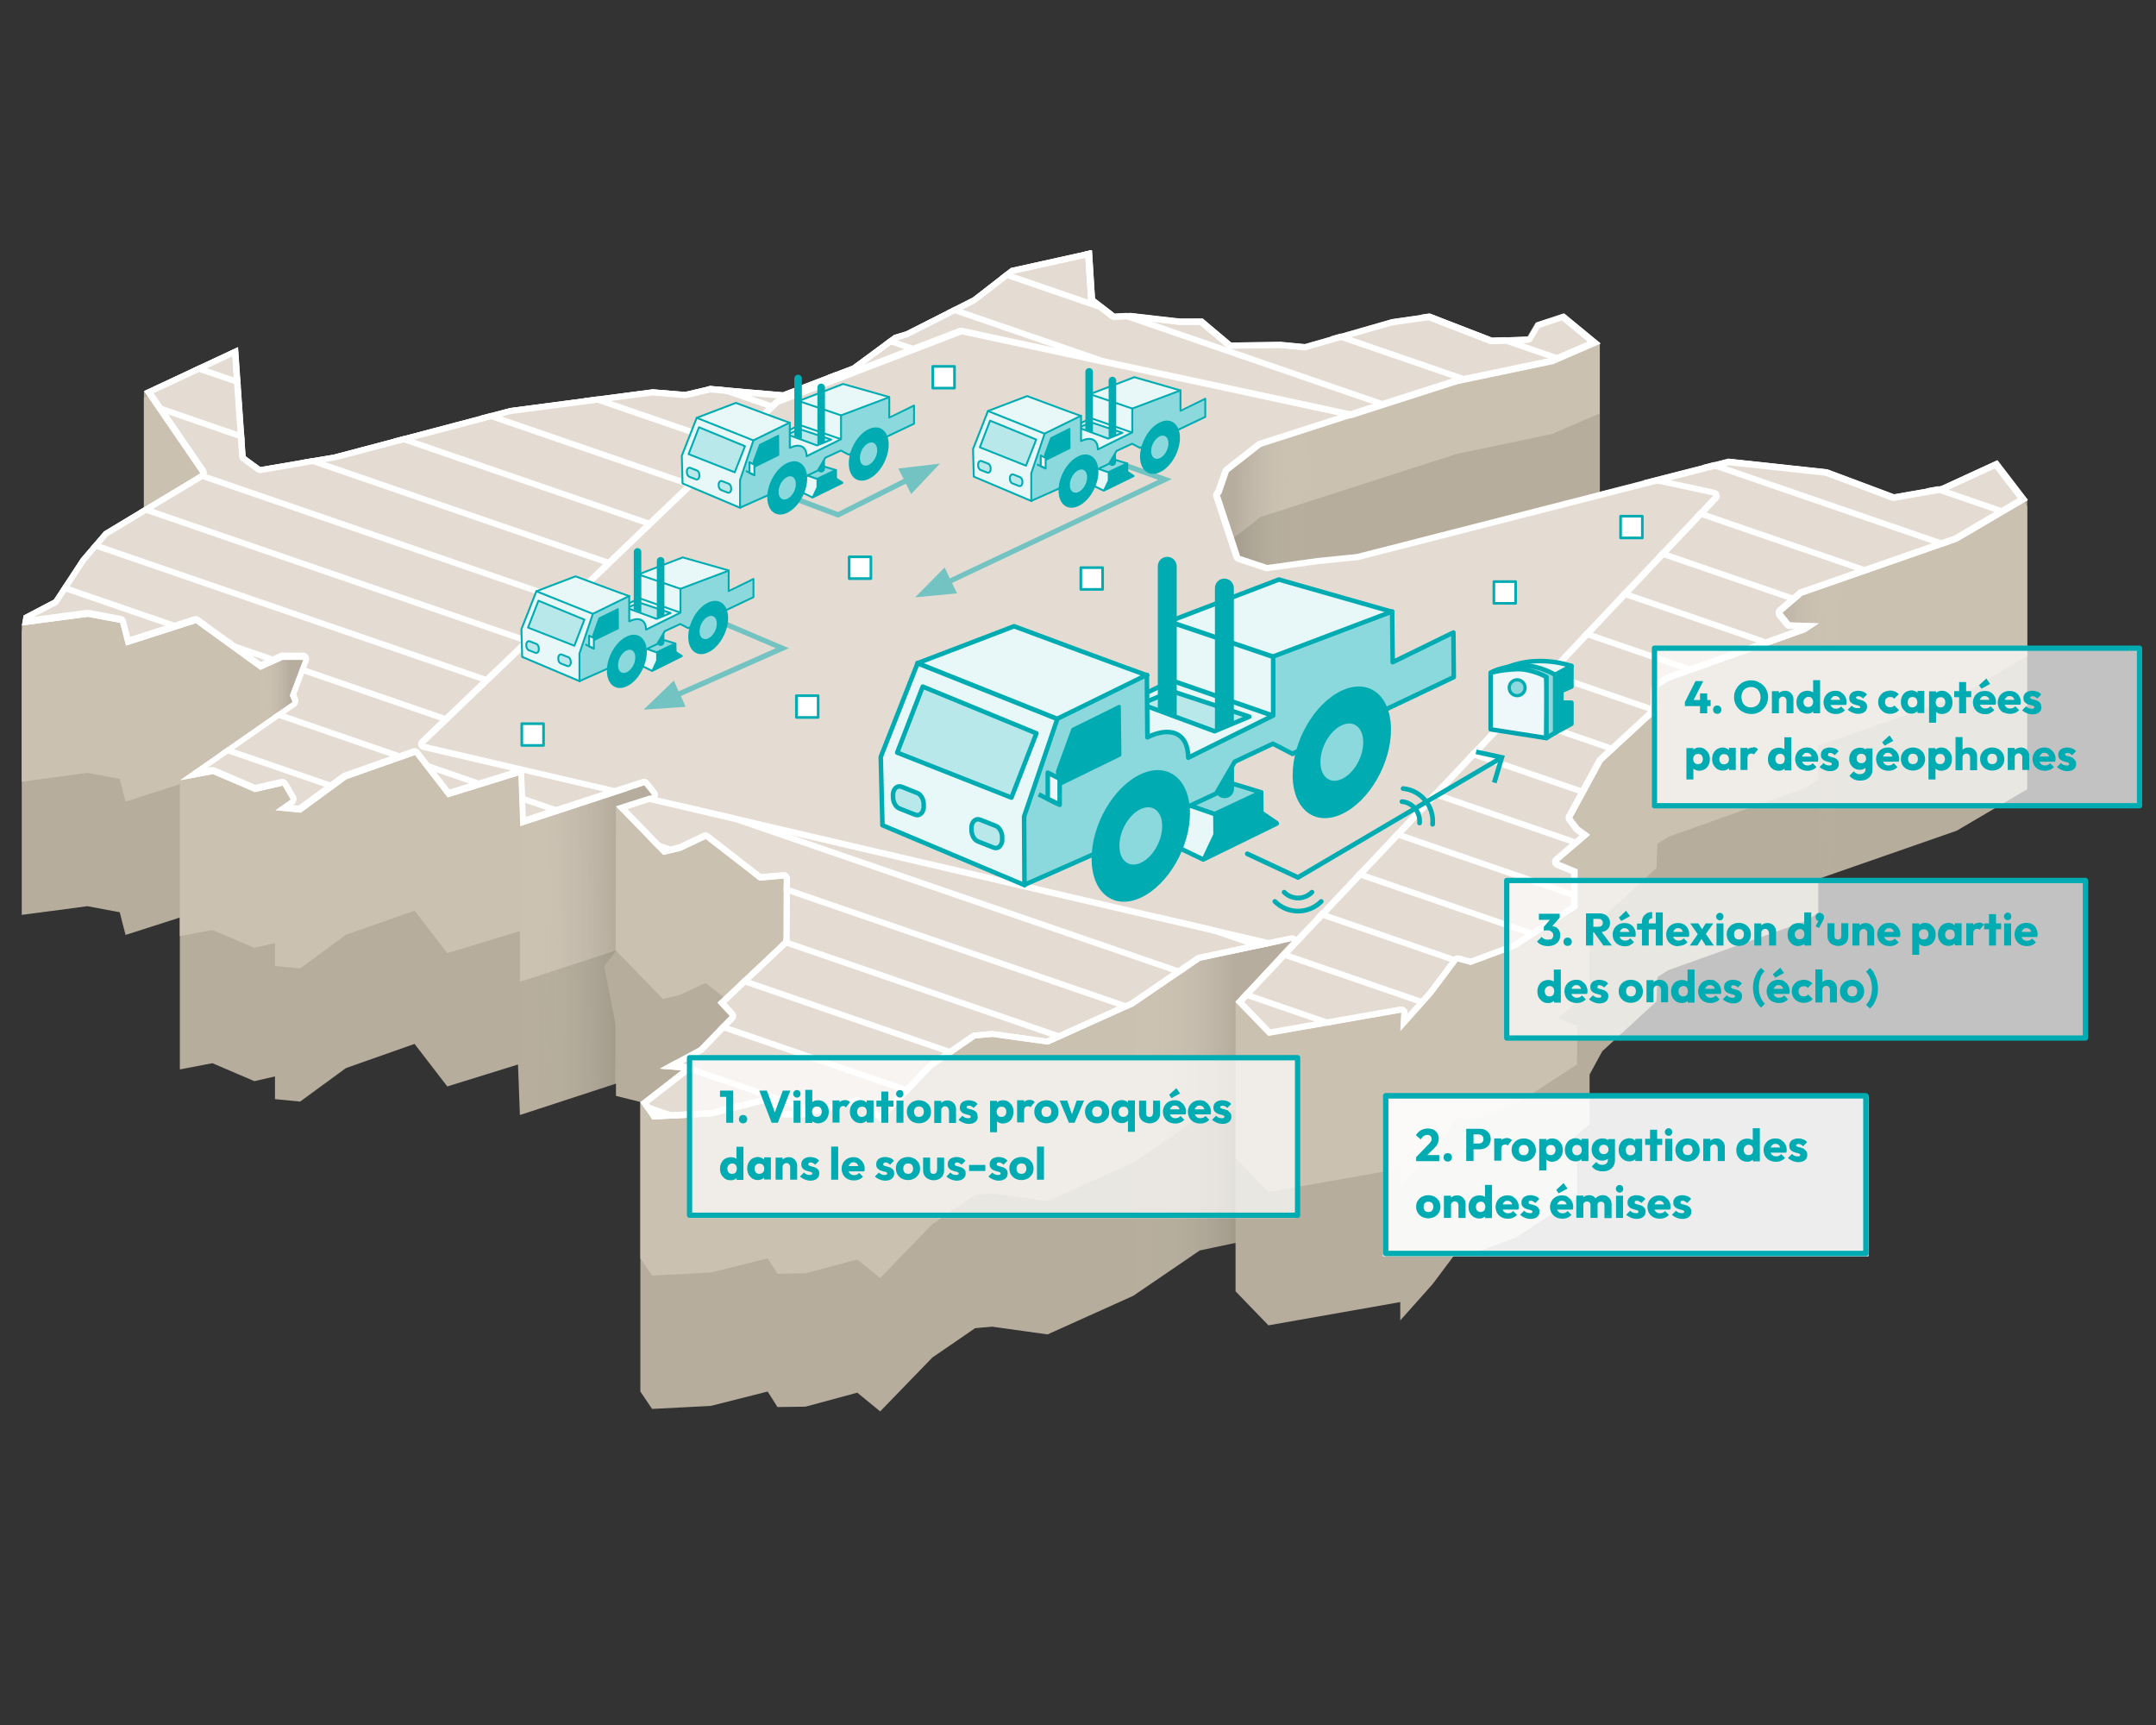<?xml version="1.0" encoding="UTF-8"?> <svg xmlns="http://www.w3.org/2000/svg" xmlns:xlink="http://www.w3.org/1999/xlink" version="1.1" viewBox="0 0 1140 912"><rect x="0" y="0" width="1140" height="912" fill="#333333" stroke="none"/><defs><style> .st0, .st1, .st2, .st3, .st4, .st5, .st6, .st7 { fill: none; } .st1, .st8, .st9, .st2, .st10, .st11, .st12, .st13, .st14, .st15, .st16, .st3, .st4, .st17, .st5, .st18, .st19, .st20, .st21, .st22, .st23, .st6, .st24, .st7, .st25, .st26 { stroke-linecap: round; stroke-linejoin: round; } .st1, .st3, .st25 { stroke-width: 2.5px; } .st1, .st5 { stroke: #1d9dd9; } .st27, .st10, .st11, .st18 { fill: #8bd9dc; } .st8 { stroke-width: 1.4px; } .st8, .st9, .st10, .st11, .st12, .st13, .st14, .st15, .st16, .st28, .st3, .st4, .st17, .st18, .st19, .st20, .st22, .st23, .st29, .st24, .st7, .st25, .st26 { stroke: #00acb2; } .st8, .st9, .st28, .st30, .st29, .st25 { fill: #fff; } .st9, .st5, .st7 { stroke-width: 1px; } .st2, .st4 { stroke-width: 2.8px; } .st2, .st21 { stroke: #00a4af; } .st31 { fill: url(#Dégradé_sans_nom_24); } .st31, .st32, .st33, .st34, .st35 { mix-blend-mode: multiply; opacity: .1; } .st32 { fill: url(#Dégradé_sans_nom_23); } .st36 { fill: #cbc1b1; } .st10, .st14, .st16, .st28, .st22, .st23 { stroke-width: 1px; } .st11, .st12 { stroke-width: 1.7px; } .st12, .st13, .st37, .st20, .st38 { fill: #00acb2; } .st13 { stroke-width: .7px; } .st14, .st19, .st22, .st26 { fill: #e8f7f8; } .st39 { fill: #e4dbd2; } .st15, .st16, .st17, .st22, .st23, .st26 { fill-rule: evenodd; } .st15, .st17, .st18, .st19, .st20, .st21, .st29, .st24, .st26 { stroke-width: 2.4px; } .st15, .st23 { fill: #b9e8ea; } .st16, .st17, .st21, .st24 { fill: #eef7f9; } .st28, .st29 { stroke-miterlimit: 10; } .st40 { isolation: isolate; } .st37 { opacity: .5; } .st41 { fill: #b6ad9c; } .st42 { fill: #00a4af; } .st6 { stroke: #fff; stroke-width: 3.2px; } .st43 { opacity: .7; } .st33 { fill: url(#Dégradé_sans_nom_232); } .st34 { fill: url(#Dégradé_sans_nom_231); } .st35 { fill: url(#Dégradé_sans_nom_233); } .st44 { clip-path: url(#clippath); } </style><linearGradient id="Dégradé_sans_nom_23" data-name="Dégradé sans nom 23" x1="281.9" y1="502.5" x2="334.7" y2="501.8" gradientUnits="userSpaceOnUse"><stop offset="0" stop-color="#fff" stop-opacity=".1"></stop><stop offset=".5" stop-color="#5a5a5a" stop-opacity=".7"></stop><stop offset=".8" stop-color="#000"></stop></linearGradient><linearGradient id="Dégradé_sans_nom_231" data-name="Dégradé sans nom 23" x1="4908.7" y1="319.6" x2="4948.1" y2="319.1" gradientTransform="translate(5592.3) rotate(-180) scale(1 -1)" xlink:href="#Dégradé_sans_nom_23"></linearGradient><linearGradient id="Dégradé_sans_nom_232" data-name="Dégradé sans nom 23" x1="4625.4" y1="385" x2="4664" y2="384.5" gradientTransform="translate(5592.3) rotate(-180) scale(1 -1)" xlink:href="#Dégradé_sans_nom_23"></linearGradient><linearGradient id="Dégradé_sans_nom_233" data-name="Dégradé sans nom 23" x1="138.7" y1="380.7" x2="156.8" y2="380.5" xlink:href="#Dégradé_sans_nom_23"></linearGradient><linearGradient id="Dégradé_sans_nom_24" data-name="Dégradé sans nom 24" x1="605.9" y1="591.2" x2="671.4" y2="591.2" gradientUnits="userSpaceOnUse"><stop offset="0" stop-color="#fff" stop-opacity=".1"></stop><stop offset=".7" stop-color="#000"></stop></linearGradient><clipPath id="clippath"><path class="st0" d="M224.4,393l187-179.3,96.8-37.2,206,44.3,56.1-18,50.6-10.6,25-10.8-19.2-15.8-14.8,4.8-4.3,7.4-18.8.7-33-12.8-20.1,2.9-46,13.2-12.9-1.2-26.1.4-15.1-12.7h-11.8c0,.1-26.4-3-26.4-3l-8.2.5-10.6-8.2-1.6-25.4-42.4,9.4-20.1,15.6-35.4,17.9-6.3,1.9-22,16.2-36.8,14.1-38.5-3.3-13.2,3.1-17.1-1.4-75.4,9.9-93.1,24.6-39,6.7-7.8-5.7-4-57.7-49.6,23.2,29.8,43.5-51,30.7-12.1,14.1-14.4,21.9-16,8.4-.9,5.3,34.8-4.6,17.1,3.2,3.1,12,36.9-11.9,34.1,24.7,11.8-5.3h11s-7.1,18.8-7.1,18.8l1.4,3.5-59.3,41.3,17.3-3.2,22.1,9.5,14.7-3.4,4.3,7.4-8,5.6,13.3,1.3,24.2-17.7,36.3-12.8,17.3,22.4,37.4-11.6,1,26.8,56.4-18.5-106.9-24.9ZM343.1,420.7l-17.4,5.6,24.9,25.6,9.2-2.2,13.2-6.2,28.4,22,13-1.1-.2,32.8-34.9,32.9,6.5,7-16.2,16.7-20.8,11.2,11.4.9-21.6,16.8,6.3,9.2,31-1.6,30.2-7.6,5.2,8.1,14.8-.2,27.4-7.4,12.2,9.8,27.5-28.5,22.6-15.5,9-.8,29.4,4.1,45.3-20.4,35.2-24,43.4-9.2-334.8-78.1ZM1034.6,286.1l37.3-21.9-16.1-21-29.6,13.6-25,4.4-35.3-13.3-51.9-5.6-45.3,11.6h0s0,0,0,0l35,7.5,2.2.5-222.7,235.7-1.9,2-28.1,30,17.4,18,70.3-12.3-.5,9.7,17.1-19.2,13.2-17.6,7,1.9,23.9-8.9,32.4-21.1v-20.4c0,0-10-4.1-10-4.1l16.6-14.2-5.7-4.1-3.7-4.9,16.1-29.6,28.6-26.4.6-12.9,5.7-3.6,72.3-25.7,7-4.6-15.1-.5-4.1-5.1,10.7-9.2,81.8-28.5Z"></path></clipPath></defs><g class="st40"><g id="Fond_x5F_carte"><polygon class="st41" points="1055.9 243.4 1026.2 257.1 1001.2 261.4 965.9 248.2 914 242.6 868.7 254.1 845.9 260 845.9 181.5 826.6 165.7 811.9 170.6 807.6 178 788.7 178.7 755.7 165.9 735.6 168.8 689.6 182 676.7 180.7 650.6 181.1 635.5 168.4 623.8 168.5 597.3 165.5 589.1 166 578.5 157.8 576.9 132.4 534.5 141.8 514.4 157.4 479 175.3 472.8 177.2 450.8 193.4 414 207.5 375.5 204.2 362.2 207.3 345.1 205.9 269.7 215.8 176.6 240.4 137.6 247 129.8 241.3 125.7 183.6 76.1 206.8 76.1 268.3 55 281.1 42.8 295.2 28.4 317.1 12.4 325.5 11.5 330.8 11.5 483.7 46.2 479.1 63.3 482.3 66.4 494.3 95.1 485.1 95.1 565.4 112.3 562.1 134.5 571.6 145.4 569.1 145.4 581.1 145.4 581.1 158.7 582.4 182.9 564.7 219.2 551.9 236.5 574.4 273.9 562.8 274.9 589.5 325.7 572.9 325.7 579.4 338.6 582.6 338.6 735.7 344.8 744.9 375.8 743.3 405.9 735.7 411.1 743.9 425.9 743.7 453.3 736.3 465.4 746.2 493 717.7 515.6 702.2 524.6 701.4 553.9 705.5 599.2 685.1 634.4 661.1 653.3 657.1 653.3 682.7 670.7 700.7 740.4 688.4 740.4 698.1 757.5 678.9 770.7 661.3 777.6 663.2 801.5 654.3 833.9 633.2 834 612.8 823.9 608.6 840.5 594.4 840.5 568.1 847.2 555.8 875.9 529.4 876.4 516.5 882.2 512.9 954.5 487.1 961.4 482.6 961.4 464.7 1034.6 439.2 1071.9 417.3 1071.9 264.4 1055.9 243.4"></polygon><polygon class="st36" points="1055.9 246.7 1026.2 260.4 1001.2 264.7 965.9 251.5 914 245.9 868.7 257.4 845.9 263.3 845.9 181.5 826.6 169 811.9 173.9 807.6 181.3 788.7 182 755.7 169.2 735.6 172.1 689.6 185.3 676.7 184.1 650.6 184.4 635.5 171.7 623.8 171.9 597.3 168.8 589.1 169.3 578.5 161.1 576.9 135.7 534.5 145.1 514.4 160.7 479 178.6 472.8 180.6 450.8 196.7 414 210.8 375.5 207.5 362.2 210.6 345.1 209.2 269.7 219.1 176.6 243.7 137.6 250.3 129.8 244.6 125.7 186.9 76.1 210.2 76.1 271.7 55 284.4 42.8 298.5 28.4 320.4 12.4 328.8 11.5 334.1 11.5 413.3 46.2 408.6 63.3 411.8 66.4 423.8 95.1 414.6 95.1 494.9 112.3 491.7 134.5 501.1 145.4 498.6 145.4 510.7 145.4 510.7 158.7 512 182.9 494.2 219.2 481.5 236.5 503.9 274.9 492.3 274.9 519.1 325.7 502.5 325.7 509 334.5 516.3 338.6 542.8 338.6 665.3 344.8 674.4 375.8 672.8 405.9 665.3 411.1 673.4 425.9 673.2 453.3 665.9 465.4 675.7 493 647.2 515.6 631.7 524.6 631 553.9 635.1 599.2 614.7 634.4 590.6 653.3 586.6 653.3 612.2 670.7 630.2 740.4 617.9 740.4 627.6 757.5 608.4 770.7 590.8 777.6 592.7 801.5 583.8 833.9 562.7 834 542.3 823.9 538.2 840.5 523.9 840.5 497.6 847.2 485.3 875.9 458.9 876.4 446 882.2 442.4 954.5 416.7 961.4 412.1 961.4 394.3 1034.6 368.7 1071.9 346.9 1071.9 267.7 1055.9 246.7"></polygon><polygon class="st41" points="645.6 298 649.5 286.6 666.6 273.3 714.2 258 770.2 240 820.8 229.4 845.9 218.5 845.9 273.9 683.7 325.6 645.6 298"></polygon></g><g id="Ombre"><polygon class="st32" points="274.9 436.4 275 589.4 325.4 573 325.7 426.3 344.6 420.2 340.4 415 274.9 436.4"></polygon><polygon class="st34" points="690.8 226.6 685.5 412.8 635.1 396.4 638.1 242.8 690.8 226.6"></polygon><polygon class="st33" points="973.8 305.2 969.4 462 961.4 464.7 961.1 329.7 926.4 342.6 921.1 321.4 973.8 305.2"></polygon><polygon class="st35" points="137.4 354 136.4 412.3 157 412.3 156.1 375.3 160.1 348.7 149.1 348.7 137.4 354"></polygon><polygon class="st31" points="634.4 508 599.2 532 599.2 685.1 634.4 661.1 653.3 657.1 653.3 529.6 683.1 497.2 634.4 508"></polygon></g><g id="Plateau"><polygon class="st41" points="325.7 502.6 350.6 528.2 359.8 525.9 373 519.7 401.4 541.8 414.4 540.7 407 564.8 338.6 582.6 326 544.2 319.4 510.9 325.7 502.6"></polygon><g><path class="st39" d="M454.3,582c-.3-.2-.7-.4-1-.4s-.3,0-.4,0l-27.2,7.3-13.6.2-4.7-7.4c-.3-.5-.8-.8-1.4-.8s-.3,0-.4,0l-30,7.5-29.9,1.5-4.9-7.2,20.4-15.8c.5-.4.8-1.1.6-1.7-.2-.6-.8-1.1-1.4-1.2l-5.9-.5,16-8.5c.1,0,.3-.2.4-.3l16.2-16.7c.6-.6.6-1.6,0-2.2l-5.4-5.8,33.7-31.8c.3-.3.5-.7.5-1.2l.2-32.8c0-.5-.2-.9-.5-1.2-.3-.3-.7-.4-1.1-.4s0,0-.1,0l-12.4,1.1-27.9-21.6c-.3-.2-.6-.3-1-.3s-.5,0-.7.2l-13.1,6.1-8.1,2-22.4-23,14.8-4.8c0,0,.2,0,.2,0l1.5-.5c.5-.2.9-.6,1-1.1.2-.5,0-1.1-.3-1.5l-4.2-5.2c-.3-.4-.8-.6-1.3-.6s-.3,0-.5,0l-8.9,3c0,0-.1,0-.2,0l-54.4,17.8-.9-24.6c0-.5-.3-1-.7-1.3-.3-.2-.6-.3-.9-.3s-.3,0-.5,0l-36.3,11.2-16.6-21.5c-.3-.4-.8-.6-1.3-.6s-.4,0-.5,0l-36.3,12.8c-.2,0-.3.1-.4.2l-23.6,17.4-8.3-.8,4.4-3c.7-.5.9-1.4.5-2.2l-4.3-7.4c-.3-.5-.8-.8-1.4-.8s-.2,0-.4,0l-14.2,3.3-21.7-9.3c-.2,0-.4-.1-.6-.1s-.2,0-.3,0l-9.8,1.8,53.1-36.9c.6-.4.9-1.2.6-1.9l-1.1-2.9,6.8-18.2c.2-.5.1-1.1-.2-1.5-.3-.4-.8-.7-1.3-.7h-11c-.2,0-.5,0-.7.1l-10.9,4.9-33.3-24.1c-.3-.2-.6-.3-1-.3s-.3,0-.5,0l-35.3,11.3-2.7-10.3c-.2-.6-.7-1.1-1.3-1.2l-17.1-3.2c0,0-.2,0-.3,0s-.1,0-.2,0l-32.5,4.3.4-2.3,15.3-8c.2-.1.5-.3.6-.5l14.4-21.9,11.9-13.8,50.8-30.6c.4-.2.7-.6.8-1,0-.4,0-.9-.2-1.3l-28.8-42,45.7-21.4,3.9,55.3c0,.5.3.9.7,1.2l7.8,5.7c.3.2.6.3,1,.3s.2,0,.3,0l39-6.6s0,0,.1,0l93-24.6,75.2-9.8,17,1.4s0,0,.1,0c.1,0,.3,0,.4,0l13-3.1,38.3,3.3s0,0,.1,0c.2,0,.4,0,.6-.1l36.8-14.1c.1,0,.3-.1.4-.2l21.7-16,6-1.8c0,0,.2,0,.3-.1l35.3-17.9c0,0,.2-.1.3-.2l19.8-15.4,40.2-8.9,1.5,23.5c0,.5.3.9.6,1.2l10.6,8.2c.3.2.6.3,1,.3s0,0,.1,0l8.1-.5,26.3,3.1c0,0,.1,0,.2,0s11.2-.1,11.2-.1l14.6,12.3c.3.2.7.4,1,.4s26.1-.4,26.1-.4l12.8,1.2c0,0,.1,0,.2,0,.2,0,.3,0,.4,0l45.9-13.1,19.5-2.8,32.7,12.7c.2,0,.4.1.6.1s18.9-.7,18.9-.7c.6,0,1.1-.3,1.3-.8l4-6.9,13.3-4.4,16.5,13.5-22.5,9.7-50.4,10.6c0,0-.1,0-.2,0l-56.1,18-47.6,15.3c-.2,0-.4.1-.5.3l-17.1,13.4c-.2.2-.4.5-.5.7l-3.8,11.1-.6.8c-.3.4-.4,1-.3,1.5l10.6,32c.2.5.5.9,1,1l14.4,4.8c.2,0,.3,0,.5,0s.2,0,.2,0l26.6-3.7,20.6-2.1c0,0,.2,0,.2,0l151.7-38.8,45-11.5,51.4,5.5,35.1,13.2c.2,0,.4.1.6.1s.2,0,.3,0l25-4.4c.1,0,.3,0,.4-.1l28.5-13.1,14.2,18.5-35.6,20.9-81.6,28.5c-.2,0-.4.2-.5.3l-10.7,9.2c-.7.6-.8,1.6-.2,2.2l4.1,5.1c.3.4.7.6,1.2.6l10,.3-2.5,1.6-72.1,25.7c-.1,0-.2,0-.3.2l-5.8,3.6c-.5.3-.7.8-.8,1.3l-.5,12.2-28.1,25.9c-.1.1-.2.3-.3.4l-16.1,29.6c-.3.6-.3,1.3.1,1.8l3.7,4.9c0,.1.2.2.3.3l4,2.9-15,12.9c-.4.4-.6.9-.5,1.5,0,.6.5,1,1,1.2l9,3.7v18.4c0,0-31.6,20.5-31.6,20.5l-23.2,8.6-6.5-1.8c-.1,0-.3,0-.4,0-.5,0-1,.2-1.3.7l-13.1,17.6-13.9,15.6.3-5.1c0-.5-.2-1-.5-1.3-.3-.3-.7-.4-1.1-.4s-.2,0-.3,0l-69.4,12.2-15.7-16.2,27.1-28.8,1.9-2c.5-.5.6-1.3.2-1.9-.3-.5-.8-.8-1.4-.8s-.2,0-.3,0l-5.3,1.1s0,0-.1,0l-43.4,9.2c-.2,0-.4.1-.6.2l-35.1,23.9-44.7,20.2-28.9-4c0,0-.1,0-.2,0s0,0-.1,0l-9,.8c-.3,0-.5.1-.8.3l-22.6,15.5c0,0-.2.1-.3.2l-26.5,27.4-11-8.9Z"></path><path class="st30" d="M573.9,136.3l1.4,21.6c0,.9.5,1.8,1.3,2.4l10.6,8.2c.6.4,1.3.7,2,.7s.1,0,.2,0l7.9-.5,26.2,3.1c.1,0,.3,0,.4,0s0,0,0,0h10.5c0-.1,14.1,11.8,14.1,11.8.6.5,1.3.8,2.1.8s0,0,0,0l26-.4,12.7,1.2c.1,0,.2,0,.3,0,.3,0,.6,0,.9-.1l45.8-13.1,19-2.7,32.3,12.5c.4.1.8.2,1.2.2s0,0,.1,0l18.8-.7c1.1,0,2.1-.7,2.7-1.6l3.7-6.4,11.9-3.9,13.7,11.3-19.9,8.6-50.2,10.5c-.1,0-.2,0-.3,0l-56.1,18-47.6,15.3c-.4.1-.7.3-1,.5l-17.1,13.4c-.5.4-.9.9-1.1,1.5l-3.8,10.8-.5.6c-.7.9-.9,2-.5,3l10.6,32c.3,1,1.1,1.7,2.1,2.1l14.4,4.8c.3.1.7.2,1,.2s.3,0,.4,0l26.6-3.7,20.6-2.1c.2,0,.3,0,.5,0l151.7-38.8,44.7-11.4,50.9,5.5,34.9,13.1c.4.1.8.2,1.1.2s.4,0,.6,0l25-4.4c.3,0,.5-.1.8-.2l27.3-12.5,12.3,16-33.8,19.8-81.5,28.4c-.4.1-.7.3-1.1.6l-10.7,9.2c-1.3,1.1-1.5,3.1-.4,4.5l4.1,5.1c.6.7,1.5,1.2,2.4,1.2h3.4c0,.1-68.5,24.5-68.5,24.5-.2,0-.4.2-.6.3l-5.8,3.6c-.9.6-1.5,1.5-1.5,2.6l-.5,11.5-27.6,25.5c-.3.2-.5.5-.7.8l-16.1,29.6c-.6,1.1-.5,2.5.3,3.5l3.7,4.9c.2.3.4.5.7.7l2.4,1.7-13.5,11.5c-.9.7-1.3,1.9-1.1,3,.2,1.1.9,2.1,2,2.5l8,3.3v16.5c0,0-30.7,20-30.7,20l-22.5,8.4-5.9-1.6c-.3,0-.6-.1-.9-.1-1,0-2,.5-2.6,1.3l-13.1,17.5-10.8,12.1v-.5c0-1-.3-2-1.1-2.6-.6-.5-1.4-.8-2.2-.8s-.4,0-.6,0l-68.6,12-14-14.5,26-27.7,1.9-2c1-1,1.2-2.6.5-3.8-.6-1-1.7-1.7-2.8-1.7s-.5,0-.7,0l-5.2,1.1c0,0-.1,0-.2,0l-43.4,9.2c-.4,0-.8.3-1.2.5l-35,23.9-44.2,19.9-28.5-4c-.1,0-.3,0-.4,0s-.2,0-.3,0l-9,.8c-.6,0-1.1.2-1.6.6l-22.6,15.5c-.2.1-.4.3-.5.4l-25.5,26.3-9.8-8c-.6-.5-1.3-.7-2-.7s-.6,0-.8.1l-27,7.3h-12.5c0,.1-4.2-6.5-4.2-6.5-.6-1-1.7-1.5-2.7-1.5s-.5,0-.8,0l-29.8,7.5-28.8,1.5-3.5-5.1,19.2-14.9c1.1-.8,1.5-2.2,1.1-3.5-.4-1.3-1.5-2.2-2.9-2.3h-.4s11.1-6,11.1-6c.3-.2.6-.4.8-.6l16.2-16.7c1.2-1.2,1.2-3.2,0-4.5l-4.3-4.6,32.5-30.7c.6-.6,1-1.5,1-2.3l.2-32.8c0-.9-.4-1.8-1-2.4-.6-.6-1.4-.9-2.2-.9s-.2,0-.3,0l-11.7,1-27.4-21.3c-.6-.5-1.3-.7-2-.7s-.9.1-1.4.3l-12.9,6.1-7.1,1.7-19.9-20.5,12.1-3.9c.1,0,.2,0,.4,0l1.5-.5c1-.3,1.8-1.1,2.1-2.2.3-1,0-2.1-.6-3l-4.2-5.2c-.6-.8-1.6-1.2-2.5-1.2s-.7,0-1,.2l-8.9,2.9c0,0-.2,0-.2,0l-52.4,17.1-.8-22.4c0-1-.5-1.9-1.4-2.5-.6-.4-1.2-.6-1.9-.6s-.6,0-1,.1l-35.2,10.9-15.9-20.6c-.6-.8-1.6-1.3-2.6-1.3s-.7,0-1.1.2l-36.3,12.8c-.3.1-.6.3-.8.4l-23.1,17-3.2-.3.7-.5c1.4-1,1.8-2.9,1-4.3l-4.3-7.4c-.6-1-1.7-1.6-2.8-1.6s-.5,0-.7,0l-13.6,3.1-21.2-9.1c-.4-.2-.8-.3-1.3-.3s-.4,0-.6,0l-2.4.4,46.9-32.6c1.2-.9,1.7-2.4,1.2-3.9l-.9-2.4,6.6-17.6c.4-1,.2-2.1-.4-3-.6-.9-1.6-1.4-2.7-1.4h-11c-.5,0-.9,0-1.3.3l-10,4.6-32.6-23.6c-.6-.4-1.2-.6-1.9-.6s-.7,0-1,.2l-33.6,10.8-2.2-8.7c-.3-1.2-1.3-2.2-2.6-2.4l-17.1-3.2c-.2,0-.4,0-.6,0s-.3,0-.4,0l-28.8,3.8,12.9-6.8c.5-.3.9-.6,1.2-1.1l14.3-21.8,11.7-13.5,50.6-30.4c.8-.5,1.3-1.2,1.5-2.1.2-.9,0-1.8-.5-2.5l-27.7-40.4,41.8-19.6,3.7,53c0,1,.6,1.8,1.3,2.4l7.8,5.7c.6.4,1.2.6,1.9.6s.4,0,.5,0l39-6.6c0,0,.2,0,.3,0l92.9-24.5,74.9-9.8,16.8,1.4c0,0,.2,0,.3,0,.3,0,.5,0,.7,0l12.7-3,38,3.2c0,0,.2,0,.3,0,.4,0,.8,0,1.2-.2l36.8-14.1c.3-.1.5-.2.8-.4l21.5-15.8,5.8-1.8c.2,0,.4-.1.5-.2l35.3-17.9c.2,0,.4-.2.5-.3l19.5-15.1,38-8.4M576.9,132.3l-42.4,9.4-20.1,15.6-35.3,17.9-6.3,1.9-22,16.2-36.8,14.1-38.5-3.3-13.2,3.1-17.1-1.4-75.4,9.9-93.1,24.6-39,6.6-7.8-5.7-4-57.7-49.6,23.2,29.8,43.5-51,30.7-12.1,14.1-14.4,22-16,8.4-.9,5.3,34.8-4.6,17.1,3.2,3.1,12,36.9-11.8,34.1,24.7,11.7-5.3h11l-7.1,18.8,1.4,3.5-59.3,41.3,17.2-3.2,22.2,9.5,14.7-3.4,4.3,7.4-8.1,5.6,13.3,1.3,24.1-17.7,36.3-12.8,17.3,22.4,37.4-11.6,1,26.7,56.5-18.5h0l9.1-3,4.2,5.2-1.5.5h0l-17.4,5.6,24.9,25.5,9.2-2.2,13.2-6.2,28.4,22,13-1.1-.2,32.8-34.9,32.9,6.5,7-16.2,16.7-20.8,11.1,11.4.9-21.6,16.8,6.2,9.2,31-1.6,30.1-7.6,5.2,8.1,14.7-.2,27.4-7.4,12.1,9.8,27.5-28.5,22.6-15.5,9-.8,29.4,4.1,45.3-20.4,35.2-24,43.4-9.2h0l5.4-1.2-1.9,2-28.1,30,17.4,18,70.3-12.3-.5,9.7,17.1-19.2,13.2-17.6,7,1.9,23.9-8.9,32.4-21.1v-20.4c0,0-10-4.1-10-4.1l16.6-14.2-5.7-4.1-3.7-4.9,16.1-29.6,28.6-26.4.6-12.9,5.8-3.6,72.3-25.7,7-4.6-15.2-.5-4.1-5.1,10.7-9.2,81.8-28.5,37.3-21.9-16.1-21-29.6,13.6-25,4.4-35.3-13.2-51.9-5.6-45.3,11.6-151.7,38.8-20.7,2.1-26.6,3.7-14.4-4.8-10.6-32,.8-1,3.9-11.3,17.1-13.4,47.6-15.3,56.1-18,50.6-10.6,25.1-10.8-19.2-15.8-14.7,4.8-4.3,7.4-18.8.7-33.1-12.8-20.1,2.9-46,13.2-12.9-1.2-26.1.4-15.1-12.7h-11.7c0,.1-26.5-3-26.5-3l-8.2.5-10.6-8.2-1.6-25.4h0Z"></path></g></g><g id="Zone_striée"><g><g><path class="st30" d="M914.2,245.7l50.9,5.5,34.9,13.1c.4.1.7.2,1.1.2s.4,0,.6,0l25-4.4c.3,0,.5-.1.8-.2l27.3-12.6,12.3,16-33.9,19.9-81.5,28.4c-.4.1-.7.3-1,.6l-10.7,9.2c-1.3,1.1-1.5,3.1-.4,4.5l4.1,5.1c.6.7,1.5,1.2,2.4,1.2h3.5c0,.1-68.6,24.5-68.6,24.5-.2,0-.4.2-.6.3l-5.7,3.6c-.9.6-1.5,1.5-1.5,2.6l-.5,11.6-27.6,25.5c-.3.2-.5.5-.6.8l-16.1,29.6c-.6,1.1-.5,2.5.3,3.5l3.7,4.9c.2.3.4.5.7.7l2.4,1.7-13.5,11.6c-.9.7-1.3,1.9-1.1,3,.2,1.1.9,2,2,2.5l8,3.3v16.5c0,0-30.7,20-30.7,20l-22.5,8.4-6-1.6c-.3,0-.6-.1-.9-.1-1,0-2,.5-2.6,1.3l-13.1,17.5-10.8,12.2v-.5c0-1-.3-1.9-1.1-2.6-.6-.5-1.4-.8-2.1-.8s-.4,0-.6,0l-68.6,12.1-14-14.5,26-27.7,1.9-2,222.7-235.7c.8-.8,1.1-2.1.7-3.2-.3-1.1-1.3-2-2.4-2.2l-2.2-.5-21.7-4.7,31.4-8M914,242.4l-45.3,11.6h0s0,0,0,0l35,7.5,2.2.5-222.7,235.7-1.9,2-28.1,30,17.4,18,70.3-12.3-.5,9.7,17.1-19.2,13.2-17.6,7,1.9,23.9-8.9,32.4-21.1v-20.4c0,0-10-4.1-10-4.1l16.6-14.2-5.7-4.1-3.7-4.9,16.1-29.6,28.6-26.4.6-12.9,5.7-3.6,72.3-25.7,7-4.6-15.1-.5-4.1-5.1,10.7-9.2,81.8-28.5,37.3-21.9-16.1-21-29.6,13.6-25,4.4-35.3-13.3-51.9-5.6h0Z"></path><path class="st30" d="M343.2,424l319.8,74.6-29.2,6.2c-.4,0-.8.3-1.2.5l-35,23.9-44.2,19.9-28.5-4c-.1,0-.3,0-.4,0s-.2,0-.3,0l-9,.8c-.6,0-1.1.2-1.5.6l-22.6,15.5c-.2.1-.3.3-.5.4l-25.5,26.4-9.9-8c-.6-.5-1.3-.7-2-.7s-.6,0-.8.1l-27,7.3-12.5.2-4.2-6.6c-.6-.9-1.6-1.5-2.7-1.5s-.5,0-.8,0l-29.8,7.5-28.8,1.5-3.5-5.2,19.2-14.9c1.1-.8,1.5-2.2,1.1-3.5-.4-1.3-1.5-2.2-2.8-2.3h-.5s11.2-6,11.2-6c.3-.2.6-.4.8-.6l16.2-16.7c1.2-1.2,1.2-3.2,0-4.4l-4.3-4.7,32.5-30.7c.6-.6,1-1.4,1-2.3l.2-32.8c0-.9-.4-1.8-1-2.4-.6-.6-1.4-.9-2.2-.9s-.2,0-.3,0l-11.8,1-27.4-21.3c-.6-.4-1.3-.7-2-.7s-.9.1-1.4.3l-12.9,6.1-7.1,1.7-20-20.5,11.6-3.8M343.1,420.7l-17.4,5.6,24.9,25.6,9.2-2.2,13.2-6.2,28.4,22,13-1.1-.2,32.8-34.9,32.9,6.5,7-16.2,16.7-20.8,11.2,11.4.9-21.6,16.8,6.3,9.2,31-1.6,30.2-7.6,5.2,8.1,14.8-.2,27.4-7.4,12.2,9.8,27.5-28.5,22.6-15.5,9-.8,29.4,4.1,45.3-20.4,35.2-24,43.4-9.2-334.8-78.1h0Z"></path><path class="st30" d="M573.9,136.2l1.4,21.6c0,.9.5,1.8,1.2,2.4l10.6,8.2c.6.4,1.3.7,2,.7s.1,0,.2,0l7.9-.5,26.1,3.1c.1,0,.3,0,.4,0s0,0,0,0h10.6c0-.1,14.1,11.8,14.1,11.8.6.5,1.3.8,2.1.8s0,0,0,0l26-.4,12.7,1.2c0,0,.2,0,.3,0,.3,0,.6,0,.9-.1l45.8-13.1,19-2.7,32.2,12.5c.4.1.8.2,1.2.2s0,0,.1,0l18.8-.7c1.1,0,2.1-.6,2.7-1.6l3.7-6.4,11.9-3.9,13.7,11.3-19.9,8.6-50.2,10.5c-.1,0-.2,0-.3,0l-55.2,17.7-205.2-44.1c-.2,0-.5,0-.7,0-.4,0-.8,0-1.2.2l-50.1,19.3,17.3-12.7,5.7-1.8c.2,0,.3-.1.5-.2l35.4-17.9c.2,0,.4-.2.5-.3l19.5-15.1,38-8.4M122.8,188.4l3.7,53c0,.9.5,1.8,1.3,2.4l7.8,5.7c.6.4,1.2.6,1.9.6s.4,0,.5,0l39-6.7c0,0,.2,0,.3,0l92.9-24.5,74.9-9.8,16.8,1.4c0,0,.2,0,.3,0,.3,0,.5,0,.7,0l12.7-3,35.5,3.1-.9.4c-.4.2-.8.4-1.1.7l-187,179.3c-.9.8-1.2,2-.9,3.2.3,1.1,1.2,2,2.4,2.3l47.3,11-33.3,10.3-15.9-20.6c-.6-.8-1.6-1.3-2.6-1.3s-.7,0-1.1.2l-36.3,12.8c-.3.1-.6.3-.8.4l-23.2,17-3.3-.3.8-.5c1.4-1,1.8-2.8.9-4.3l-4.3-7.4c-.6-1-1.7-1.6-2.8-1.6s-.5,0-.7,0l-13.7,3.1-21.2-9.1c-.4-.2-.8-.3-1.3-.3s-.4,0-.6,0l-2.5.5,47-32.7c1.2-.9,1.7-2.4,1.2-3.8l-.9-2.4,6.6-17.6c.4-1,.2-2.1-.4-3-.6-.9-1.6-1.4-2.7-1.4h-11s0,0,0,0c-.5,0-.9,0-1.3.3l-10,4.6-32.6-23.6c-.6-.4-1.2-.6-1.9-.6s-.7,0-1,.2l-33.6,10.8-2.2-8.7c-.3-1.2-1.3-2.1-2.5-2.4l-17.1-3.2c-.2,0-.4,0-.6,0s-.3,0-.4,0l-28.9,3.9,13.1-6.8c.5-.3.9-.6,1.2-1.1l14.3-21.8,11.6-13.6,50.6-30.4c.8-.5,1.3-1.2,1.5-2.1.2-.9,0-1.8-.5-2.5l-27.7-40.4,41.9-19.6M276.9,408.6l42.4,9.9-41.4,13.5-.8-22.5c0-.3,0-.6-.2-.9M576.9,132.3l-42.4,9.4-20.1,15.6-35.4,17.9-6.3,1.9-22,16.2-36.8,14.1-38.5-3.3-13.2,3.1-17.1-1.4-75.4,9.9-93.1,24.6-39,6.7-7.8-5.7-4-57.7-49.6,23.2,29.8,43.5-51,30.7-12.1,14.1-14.4,21.9-16,8.4-.9,5.3,34.8-4.6,17.1,3.2,3.1,12,36.9-11.9,34.1,24.7,11.8-5.3h11s-7.1,18.8-7.1,18.8l1.4,3.5-59.3,41.3,17.3-3.2,22.1,9.5,14.7-3.4,4.3,7.4-8,5.6,13.3,1.3,24.2-17.7,36.3-12.8,17.3,22.4,37.4-11.6,1,26.8,56.4-18.5-106.9-24.9,187-179.3,96.8-37.2,206,44.3,56.1-18,50.6-10.6,25-10.8-19.2-15.8-14.8,4.8-4.3,7.4-18.8.7-33-12.8-20.1,2.9-46,13.2-12.9-1.2-26.1.4-15.1-12.7h-11.8c0,.1-26.4-3-26.4-3l-8.2.5-10.6-8.2-1.6-25.4h0Z"></path></g><g class="st44"><g><line class="st6" x1="-132.8" y1="-252" x2="1145.6" y2="187.9"></line><line class="st6" x1="-132.8" y1="-224" x2="1145.6" y2="216"></line><line class="st6" x1="-132.8" y1="-195.9" x2="1145.6" y2="244.1"></line><line class="st6" x1="-132.8" y1="-167.8" x2="1145.6" y2="272.2"></line><line class="st6" x1="-132.8" y1="-139.7" x2="1145.6" y2="300.3"></line><line class="st6" x1="-132.8" y1="-111.6" x2="1145.6" y2="328.3"></line><line class="st6" x1="-132.8" y1="-83.6" x2="1145.6" y2="356.4"></line><line class="st6" x1="-132.8" y1="-55.5" x2="1145.6" y2="384.5"></line><line class="st6" x1="-132.8" y1="-27.4" x2="1145.6" y2="412.6"></line><line class="st6" x1="-132.8" y1=".7" x2="1145.6" y2="440.7"></line><line class="st6" x1="-132.8" y1="28.7" x2="1145.6" y2="468.7"></line><line class="st6" x1="-132.8" y1="56.8" x2="1145.6" y2="496.8"></line><line class="st6" x1="-132.8" y1="84.9" x2="1145.6" y2="524.9"></line><line class="st6" x1="-132.8" y1="113" x2="1145.6" y2="553"></line><line class="st6" x1="-132.8" y1="141.1" x2="1145.6" y2="581.1"></line><line class="st6" x1="-132.8" y1="169.1" x2="1145.6" y2="609.1"></line><line class="st6" x1="-132.8" y1="197.2" x2="1145.6" y2="637.2"></line><line class="st6" x1="-132.8" y1="225.3" x2="1145.6" y2="665.3"></line><line class="st6" x1="-132.8" y1="253.4" x2="1145.6" y2="693.4"></line><line class="st6" x1="-132.8" y1="281.5" x2="1145.6" y2="721.4"></line><line class="st6" x1="-132.8" y1="309.5" x2="1145.6" y2="749.5"></line><line class="st6" x1="-132.8" y1="337.6" x2="1145.6" y2="777.6"></line><line class="st6" x1="-132.8" y1="365.7" x2="1145.6" y2="805.7"></line><line class="st6" x1="-132.8" y1="393.8" x2="1145.6" y2="833.8"></line><line class="st6" x1="-132.8" y1="421.9" x2="1145.6" y2="861.8"></line><line class="st6" x1="-132.8" y1="449.9" x2="1145.6" y2="889.9"></line><line class="st6" x1="-132.8" y1="478" x2="1145.6" y2="918"></line></g></g></g></g><g id="Fleche"><polygon class="st37" points="503.4 308.2 506 313.7 483.9 315.8 499.5 300 502.2 305.8 612.4 253.7 554.4 233 555.4 230.5 619.6 253.3 503.4 308.2"></polygon><polygon class="st37" points="360 368 362.5 373.7 340.3 375.2 356.3 359.8 358.8 365.5 410.2 342.7 364.3 323.2 365.4 320.7 417.1 342.7 360 368"></polygon><polygon class="st37" points="497 245.1 481.8 261.2 479 255.7 443.2 273.7 404.6 259.2 405.6 256.6 443.1 270.7 477.8 253.2 475 247.7 497 245.1"></polygon></g><g id="Balises"><rect class="st8" x="275.9" y="382.6" width="11.5" height="11.5"></rect><rect class="st8" x="421.1" y="367.8" width="11.5" height="11.5"></rect><rect class="st8" x="449" y="294.4" width="11.5" height="11.5"></rect><rect class="st8" x="493.2" y="193.7" width="11.5" height="11.5"></rect><rect class="st8" x="571.5" y="300.1" width="11.5" height="11.5"></rect><rect class="st8" x="789.9" y="307.5" width="11.5" height="11.5"></rect><rect class="st8" x="856.9" y="272.9" width="11.5" height="11.5"></rect></g><g id="Texte"><g class="st43"><rect class="st30" x="873.4" y="342.7" width="259.3" height="83.3"></rect></g><rect class="st4" x="874.8" y="342.7" width="256.5" height="83.3"></rect><g><path class="st38" d="M914.1,396.5c-.3-.3-.7-.6-1.1-.8-.6-.3-1.3-.5-2.1-.5s-2,.3-2.9.8c-.8.5-1.5,1.2-2,2.2-.5.9-.7,2-.7,3.1s.2,2.2.7,3.1c.5.9,1.2,1.6,2,2.2.9.5,1.8.8,2.9.8s1.5-.2,2.2-.5c.4-.2.8-.5,1.1-.8v1h3.6v-11.7h-3.6v1ZM913.5,403.3c-.5.5-1.1.8-1.9.8s-.9-.1-1.3-.3c-.4-.2-.7-.6-.9-1-.2-.4-.3-.9-.3-1.4s.1-1,.3-1.4c.2-.4.5-.7.9-1s.8-.3,1.3-.3,1,.1,1.4.3c.4.2.7.6.9,1,.2.4.3.9.3,1.4,0,.8-.2,1.5-.7,2Z"></path><path class="st38" d="M966.7,398.3c.2-.1.5-.2.9-.2s.9,0,1.3.3c.5.2.9.5,1.2.9l2.1-2.1c-.5-.7-1.2-1.2-2-1.5-.8-.3-1.8-.5-2.7-.5s-1.8.2-2.5.5c-.7.3-1.3.8-1.6,1.3-.4.6-.6,1.2-.6,2s.1,1.3.4,1.8c.3.4.6.8,1.1,1.1s.9.5,1.4.6c.5.2.9.3,1.4.4.4.1.8.2,1.1.4.3.1.4.3.4.6s-.1.4-.3.6c-.2.1-.5.2-1,.2-.6,0-1.2-.1-1.7-.3-.5-.2-1-.6-1.4-1l-2.1,2.1c.4.4.9.8,1.5,1.1.6.3,1.2.6,1.9.8s1.4.3,2,.3c1.5,0,2.6-.3,3.5-1,.9-.7,1.3-1.6,1.3-2.7s-.1-1.3-.4-1.8c-.3-.5-.6-.8-1.1-1.1-.4-.3-.9-.5-1.4-.6-.5-.2-.9-.3-1.4-.4-.4-.1-.8-.2-1.1-.4-.3-.1-.4-.3-.4-.6s.1-.4.3-.5Z"></path><path class="st38" d="M927,395.2c-1.3,0-2.3.4-3,1.1,0,0,0,0,0,0v-.9h-3.7v11.7h3.7v-6.4c0-.8.2-1.3.5-1.7.4-.4.9-.6,1.5-.6s.6,0,.8.1c.2,0,.4.2.6.4l2.2-2.8c-.3-.3-.7-.6-1.1-.8-.4-.2-.9-.3-1.5-.3Z"></path><path class="st38" d="M958.5,395.9c-.9-.5-1.9-.7-3.1-.7s-2.3.3-3.2.8c-.9.5-1.7,1.3-2.2,2.2-.5.9-.8,2-.8,3.1s.3,2.2.8,3.2c.6.9,1.3,1.7,2.3,2.2,1,.5,2.1.8,3.4.8s1.9-.2,2.7-.5,1.5-.8,2.1-1.5l-2-2c-.4.4-.8.7-1.2.9-.5.2-1,.3-1.5.3s-1.2-.1-1.6-.4c-.5-.3-.8-.6-1.1-1.1,0-.1-.1-.3-.2-.5h8.3c0-.3.1-.6.2-.8,0-.2,0-.5,0-.7,0-1.1-.3-2.2-.8-3-.5-.9-1.2-1.6-2.1-2.1ZM953.9,398.4c.4-.3.9-.4,1.5-.4s1,.1,1.4.4c.4.2.7.6.9,1,0,.2.1.4.2.6h-5c0-.1,0-.3.1-.4.2-.5.6-.9,1-1.1Z"></path><path class="st38" d="M901.4,396c-.9-.5-1.8-.8-2.9-.8s-1.5.2-2.2.5c-.3.2-.6.4-.9.6v-.8h-3.7v16.6h3.7v-5.7c.3.2.6.4.9.6.7.3,1.4.5,2.2.5s2.1-.3,2.9-.8c.9-.5,1.5-1.3,2-2.2.5-.9.7-1.9.7-3.1s-.2-2.2-.7-3.1-1.2-1.6-2-2.2ZM900.1,402.7c-.2.4-.5.7-.9,1-.4.2-.8.3-1.4.3s-.9-.1-1.3-.3c-.4-.2-.7-.6-.9-1s-.3-.9-.3-1.4.1-1,.3-1.4.5-.7.9-1c.4-.2.8-.3,1.4-.3s1,.1,1.3.3c.4.2.7.6.9,1,.2.4.3.9.3,1.4s-.1,1-.3,1.4Z"></path><polygon class="st38" points="995.2 392.4 996.5 394.2 1001.1 391.7 999.1 388.8 995.2 392.4"></polygon><path class="st38" d="M943.6,396.2c-.3-.2-.5-.4-.9-.5-.7-.3-1.4-.4-2.2-.4s-2.1.3-3,.8-1.5,1.3-2,2.2c-.5.9-.7,2-.7,3.1s.2,2.2.7,3.1c.5.9,1.1,1.6,2,2.2.9.5,1.8.8,3,.8s1.5-.2,2.2-.5c.3-.2.7-.4.9-.6v.9h3.6v-17.5h-3.7v6.5ZM943.5,402.7c-.2.4-.5.7-.9,1-.4.2-.8.3-1.4.3s-.9-.1-1.3-.3c-.4-.2-.7-.6-.9-1-.2-.4-.3-.9-.3-1.4s.1-1,.3-1.4c.2-.4.5-.7.9-1,.4-.2.8-.4,1.3-.4s1,.1,1.3.3c.4.2.7.6.9,1,.2.4.3.9.3,1.4s-.1,1-.3,1.4Z"></path><path class="st38" d="M1084,395.9c-.9-.5-1.9-.7-3.1-.7s-2.3.3-3.2.8c-.9.5-1.7,1.3-2.2,2.2-.5.9-.8,2-.8,3.1s.3,2.2.8,3.2c.6.9,1.3,1.7,2.3,2.2,1,.5,2.1.8,3.4.8s1.9-.2,2.7-.5c.8-.3,1.5-.8,2.1-1.5l-2-2c-.4.4-.8.7-1.2.9-.5.2-1,.3-1.5.3s-1.2-.1-1.6-.4c-.5-.3-.8-.6-1.1-1.1,0-.1-.1-.3-.2-.5h8.3c0-.3.1-.6.2-.8,0-.2,0-.5,0-.7,0-1.1-.3-2.2-.8-3-.5-.9-1.2-1.6-2.1-2.1ZM1079.5,398.4c.4-.3.9-.4,1.5-.4s1,.1,1.4.4c.4.2.7.6.9,1,0,.2.1.4.2.6h-5c0-.1,0-.3.1-.4.2-.5.6-.9,1-1.1Z"></path><path class="st38" d="M1014.8,396c-1-.5-2.1-.8-3.3-.8s-2.3.3-3.3.8c-1,.5-1.7,1.3-2.3,2.2s-.8,1.9-.8,3.1.3,2.2.8,3.1,1.3,1.7,2.3,2.2,2.1.8,3.3.8,2.3-.3,3.3-.8c1-.5,1.7-1.3,2.3-2.2.6-.9.8-2,.8-3.1s-.3-2.2-.8-3.1c-.6-.9-1.3-1.6-2.3-2.2ZM1013.8,402.7c-.2.4-.5.7-.9,1-.4.2-.9.3-1.4.3s-1-.1-1.4-.3c-.4-.2-.7-.6-.9-1s-.3-.9-.3-1.5.1-1,.3-1.4.5-.7.9-1,.9-.3,1.4-.3,1,.1,1.4.3c.4.2.7.6.9,1,.2.4.3.9.3,1.4s-.1,1-.3,1.5Z"></path><path class="st38" d="M1056.7,396c-1-.5-2.1-.8-3.3-.8s-2.3.3-3.3.8c-1,.5-1.7,1.3-2.3,2.2-.6.9-.8,1.9-.8,3.1s.3,2.2.8,3.1c.6.9,1.3,1.7,2.3,2.2s2.1.8,3.3.8,2.3-.3,3.3-.8,1.7-1.3,2.3-2.2c.6-.9.8-2,.8-3.1s-.3-2.2-.8-3.1c-.6-.9-1.3-1.6-2.3-2.2ZM1055.7,402.7c-.2.4-.5.7-.9,1-.4.2-.9.3-1.4.3s-1-.1-1.4-.3c-.4-.2-.7-.6-.9-1-.2-.4-.3-.9-.3-1.5s.1-1,.3-1.4c.2-.4.5-.7.9-1,.4-.2.9-.3,1.4-.3s1,.1,1.4.3c.4.2.7.6.9,1,.2.4.3.9.3,1.4s-.1,1-.3,1.5Z"></path><path class="st38" d="M1070.9,395.8c-.7-.4-1.4-.6-2.3-.6s-1.7.2-2.4.6c-.3.2-.6.4-.9.6v-1h-3.7v11.7h3.7v-6.7c0-.4,0-.8.3-1.1.2-.3.4-.5.7-.7.3-.2.6-.3,1-.3.6,0,1.1.2,1.4.6.4.4.6.9.6,1.5v6.7h3.7v-7.5c0-.8-.2-1.5-.6-2.2-.4-.7-.9-1.2-1.6-1.6Z"></path><path class="st38" d="M1043.3,395.8c-.7-.4-1.5-.6-2.4-.6s-1.7.2-2.4.6c-.3.2-.6.4-.8.6v-6.7h-3.7v17.5h3.7v-6.7c0-.4,0-.8.3-1.1.2-.3.4-.5.7-.7.3-.2.6-.3,1-.3.6,0,1.1.2,1.4.6.4.4.6.9.6,1.5v6.7h3.7v-7.5c0-.9-.2-1.7-.6-2.3-.4-.7-.9-1.2-1.6-1.6Z"></path><path class="st38" d="M1001.3,395.9c-.9-.5-1.9-.7-3.1-.7s-2.3.3-3.2.8-1.7,1.3-2.2,2.2c-.5.9-.8,2-.8,3.1s.3,2.2.8,3.2c.6.9,1.3,1.7,2.3,2.2,1,.5,2.1.8,3.4.8s1.9-.2,2.7-.5c.8-.3,1.5-.8,2.1-1.5l-2-2c-.4.4-.8.7-1.2.9-.5.2-1,.3-1.5.3s-1.2-.1-1.6-.4c-.5-.3-.8-.6-1.1-1.1,0-.1-.1-.3-.2-.5h8.3c0-.3.1-.6.2-.8,0-.2,0-.5,0-.7,0-1.1-.3-2.2-.8-3-.5-.9-1.2-1.6-2.1-2.1ZM996.7,398.4c.4-.3.9-.4,1.5-.4s1,.1,1.4.4.7.6.9,1c0,.2.1.4.2.6h-5c0-.1,0-.3.1-.4.2-.5.6-.9,1-1.1Z"></path><path class="st38" d="M1029.4,396c-.9-.5-1.8-.8-2.9-.8s-1.5.2-2.2.5c-.3.2-.6.4-.9.6v-.8h-3.7v16.6h3.7v-5.7c.3.2.6.4.9.6.7.3,1.4.5,2.2.5s2.1-.3,2.9-.8c.9-.5,1.5-1.3,2-2.2.5-.9.7-1.9.7-3.1s-.2-2.2-.7-3.1c-.5-.9-1.2-1.6-2-2.2ZM1028.1,402.7c-.2.4-.5.7-.9,1-.4.2-.8.3-1.4.3s-.9-.1-1.3-.3c-.4-.2-.7-.6-.9-1s-.3-.9-.3-1.4.1-1,.3-1.4.5-.7.9-1,.8-.3,1.4-.3,1,.1,1.3.3.7.6.9,1c.2.4.3.9.3,1.4s-.1,1-.3,1.4Z"></path><path class="st38" d="M1096.2,400.8c-.4-.3-.9-.5-1.4-.6-.5-.2-.9-.3-1.4-.4-.4-.1-.8-.2-1.1-.4-.3-.1-.4-.3-.4-.6s.1-.4.3-.5c.2-.1.5-.2.9-.2s.9,0,1.3.3c.5.2.9.5,1.2.9l2.1-2.1c-.5-.7-1.2-1.2-2-1.5-.9-.3-1.8-.5-2.7-.5s-1.8.2-2.5.5c-.7.3-1.3.8-1.6,1.3-.4.6-.6,1.2-.6,2s.1,1.3.4,1.8c.3.4.6.8,1.1,1.1s.9.5,1.4.6c.5.2.9.3,1.4.4.4.1.8.2,1.1.4.3.1.4.3.4.6s-.1.4-.3.6c-.2.1-.6.2-1,.2-.6,0-1.2-.1-1.7-.3-.5-.2-1-.6-1.4-1l-2.1,2.1c.4.4.9.8,1.5,1.1.6.3,1.2.6,1.9.8s1.4.3,2,.3c1.5,0,2.6-.3,3.5-1,.9-.7,1.3-1.6,1.3-2.7s-.1-1.3-.4-1.8c-.3-.5-.6-.8-1.1-1.1Z"></path><path class="st38" d="M986.5,396.3c-.3-.2-.6-.4-.9-.6-.6-.3-1.3-.4-2.2-.4s-2,.3-2.9.8c-.8.5-1.5,1.2-2,2.1-.5.9-.7,1.9-.7,3s.2,2.1.7,2.9c.5.9,1.1,1.6,2,2.1.8.5,1.8.8,2.9.8s1.5-.2,2.2-.5c.3-.1.6-.3.8-.5v.7c0,.8-.3,1.5-.8,1.9-.5.4-1.2.7-2.2.7s-1.3-.1-1.8-.4c-.5-.3-1-.6-1.4-1.1l-2.3,2.3c.6.8,1.3,1.4,2.3,1.9s2.1.7,3.4.7,2.4-.2,3.4-.7c1-.5,1.8-1.2,2.3-2.1s.8-1.9.8-3.2v-11h-3.6v.8ZM985.5,403.2c-.4.2-.8.3-1.3.3s-.9-.1-1.3-.3c-.4-.2-.7-.5-.9-.9-.2-.4-.3-.8-.3-1.3s.1-.9.3-1.3.5-.7.9-.9.8-.3,1.3-.3,1,.1,1.3.3.7.5.9.9.3.8.3,1.3,0,.9-.3,1.3-.5.7-.9.9Z"></path><path class="st38" d="M952.7,376.5c.9.5,1.8.8,3,.8s1.5-.2,2.2-.5c.3-.2.7-.4.9-.6v.9h3.6v-17.5h-3.7v6.5c-.3-.2-.5-.4-.9-.5-.7-.3-1.4-.4-2.2-.4s-2.1.3-3,.8-1.5,1.3-2,2.2c-.5.9-.7,2-.7,3.1s.2,2.2.7,3.1c.5.9,1.1,1.6,2,2.2ZM954,369.8c.2-.4.5-.7.9-1,.4-.2.8-.4,1.3-.4s1,.1,1.3.3c.4.2.7.6.9,1,.2.4.3.9.3,1.4s-.1,1-.3,1.4c-.2.4-.5.7-.9,1-.4.2-.8.3-1.4.3s-.9-.1-1.3-.3c-.4-.2-.7-.6-.9-1s-.3-.9-.3-1.4.1-1,.3-1.4Z"></path><path class="st38" d="M908,377.4c.6,0,1.2-.2,1.6-.6.4-.4.6-1,.6-1.6s-.2-1.2-.6-1.6c-.4-.4-.9-.6-1.6-.6s-1.2.2-1.6.6c-.4.4-.6,1-.6,1.6s.2,1.2.6,1.6c.4.4.9.6,1.6.6Z"></path><path class="st38" d="M1079.3,373.7c0-.7-.1-1.3-.4-1.8-.3-.5-.6-.8-1.1-1.1-.4-.3-.9-.5-1.4-.6-.5-.2-.9-.3-1.4-.4-.4-.1-.8-.2-1.1-.4-.3-.1-.4-.3-.4-.6s.1-.4.3-.5c.2-.1.5-.2.9-.2s.9,0,1.3.3.9.5,1.2.9l2.1-2.1c-.5-.7-1.2-1.2-2-1.5-.9-.3-1.8-.5-2.7-.5s-1.8.2-2.5.5c-.7.3-1.3.8-1.6,1.3-.4.6-.6,1.2-.6,2s.1,1.3.4,1.8c.3.4.6.8,1.1,1.1s.9.5,1.4.6c.5.2.9.3,1.4.4.4.1.8.2,1.1.4.3.1.4.3.4.6s-.1.4-.3.6c-.2.1-.6.2-1,.2-.6,0-1.2-.1-1.7-.3-.5-.2-1-.6-1.4-1l-2.1,2.1c.4.4.9.8,1.5,1.1.6.3,1.2.6,1.9.8s1.4.3,2,.3c1.5,0,2.6-.3,3.5-1,.9-.7,1.3-1.6,1.3-2.7Z"></path><path class="st38" d="M973.5,365.9c-.9-.5-1.9-.7-3.1-.7s-2.3.3-3.2.8c-.9.5-1.7,1.3-2.2,2.2-.5.9-.8,2-.8,3.1s.3,2.2.8,3.2c.6.9,1.3,1.7,2.3,2.2,1,.5,2.1.8,3.4.8s1.9-.2,2.7-.5c.8-.3,1.5-.8,2.1-1.5l-2-2c-.4.4-.8.7-1.2.9-.5.2-1,.3-1.5.3s-1.2-.1-1.6-.4c-.5-.3-.8-.6-1.1-1.1,0-.1-.1-.3-.2-.5h8.3c0-.3.1-.6.2-.8,0-.2,0-.5,0-.7,0-1.1-.3-2.2-.8-3-.5-.9-1.2-1.6-2.1-2.1ZM969,368.4c.4-.3.9-.4,1.5-.4s1,.1,1.4.4c.4.2.7.6.9,1,0,.2.1.4.2.6h-5c0-.1,0-.3.1-.4.2-.5.6-.9,1-1.1Z"></path><path class="st38" d="M996.1,376.6c1,.5,2.1.8,3.3.8s1.8-.2,2.6-.5c.8-.3,1.5-.8,2.1-1.5l-2.4-2.4c-.3.3-.6.5-1,.7-.4.2-.8.2-1.3.2s-1-.1-1.4-.3c-.4-.2-.7-.6-1-1-.2-.4-.3-.9-.3-1.4s.1-1,.3-1.4c.2-.4.6-.7,1-1,.4-.2.9-.3,1.4-.3s.9,0,1.2.2c.4.1.7.4,1,.7l2.4-2.4c-.6-.6-1.3-1.1-2-1.4-.8-.3-1.6-.5-2.5-.5s-2.3.3-3.3.8c-1,.5-1.7,1.3-2.3,2.2-.6.9-.8,2-.8,3.1s.3,2.2.8,3.1c.6.9,1.3,1.7,2.3,2.2Z"></path><polygon class="st38" points="1052.3 361.6 1050.3 358.7 1046.4 362.3 1047.7 364.1 1052.3 361.6"></polygon><path class="st38" d="M1059.4,376.6c1,.5,2.1.8,3.4.8s1.9-.2,2.7-.5c.8-.3,1.5-.8,2.1-1.5l-2-2c-.4.4-.8.7-1.2.9-.5.2-1,.3-1.5.3s-1.2-.1-1.6-.4c-.5-.3-.8-.6-1.1-1.1,0-.1-.1-.3-.2-.5h8.3c0-.3.1-.6.2-.8,0-.2,0-.5,0-.7,0-1.1-.3-2.2-.8-3-.5-.9-1.2-1.6-2.1-2.1-.9-.5-1.9-.7-3.1-.7s-2.3.3-3.2.8c-.9.5-1.7,1.3-2.2,2.2-.5.9-.8,2-.8,3.1s.3,2.2.8,3.2c.6.9,1.3,1.7,2.3,2.2ZM1061.1,368.4c.4-.3.9-.4,1.5-.4s1,.1,1.4.4c.4.2.7.6.9,1,0,.2.1.4.2.6h-5c0-.1,0-.3.1-.4.2-.5.6-.9,1-1.1Z"></path><path class="st38" d="M1007.7,376.5c.9.5,1.8.8,2.9.8s1.5-.2,2.2-.5c.4-.2.8-.5,1.1-.8v1h3.6v-11.7h-3.6v1c-.3-.3-.7-.6-1.1-.8-.6-.3-1.3-.5-2.1-.5s-2,.3-2.9.8c-.8.5-1.5,1.2-2,2.2-.5.9-.7,2-.7,3.1s.2,2.2.7,3.1c.5.9,1.2,1.6,2,2.2ZM1009,369.8c.2-.4.5-.7.9-1,.4-.2.8-.3,1.3-.3s1,.1,1.4.3c.4.2.7.6.9,1,.2.4.3.9.3,1.4,0,.8-.2,1.5-.7,2-.5.5-1.1.8-1.9.8s-.9-.1-1.3-.3c-.4-.2-.7-.6-.9-1-.2-.4-.3-.9-.3-1.4s.1-1,.3-1.4Z"></path><path class="st38" d="M946.2,365.8c-.7-.4-1.4-.6-2.3-.6s-1.7.2-2.4.6c-.3.2-.6.4-.9.6v-1h-3.7v11.7h3.7v-6.7c0-.4,0-.8.3-1.1.2-.3.4-.5.7-.7.3-.2.6-.3,1-.3.6,0,1.1.2,1.4.6.4.4.6.9.6,1.5v6.7h3.7v-7.5c0-.8-.2-1.5-.6-2.2-.4-.7-.9-1.2-1.6-1.6Z"></path><path class="st38" d="M932.3,362.3c-.8-.8-1.8-1.4-2.9-1.9s-2.3-.7-3.5-.7-2.5.2-3.6.7c-1.1.4-2,1.1-2.8,1.9-.8.8-1.4,1.7-1.9,2.8-.5,1.1-.7,2.2-.7,3.5s.2,2.4.7,3.5c.4,1.1,1.1,2,1.9,2.8.8.8,1.8,1.4,2.9,1.9,1.1.4,2.3.7,3.6.7s2.4-.2,3.5-.7c1.1-.4,2-1.1,2.8-1.9.8-.8,1.4-1.7,1.9-2.8.4-1.1.7-2.2.7-3.5s-.2-2.4-.7-3.5c-.4-1.1-1.1-2-1.9-2.8ZM930.3,371.4c-.4.8-1,1.4-1.8,1.9-.8.4-1.6.7-2.6.7s-1.4-.1-2.1-.4c-.6-.2-1.2-.6-1.6-1.1-.5-.5-.8-1-1-1.7s-.4-1.4-.4-2.2.2-2,.6-2.8c.4-.8,1-1.4,1.8-1.9.8-.4,1.6-.7,2.7-.7s1.4.1,2,.4c.6.2,1.2.6,1.6,1.1.4.5.8,1,1,1.7.2.6.4,1.4.4,2.2s-.2,2-.6,2.8Z"></path><path class="st38" d="M983.2,374.2c-.2.1-.5.2-1,.2-.6,0-1.2-.1-1.7-.3-.5-.2-1-.6-1.4-1l-2.1,2.1c.4.4.9.8,1.5,1.1.6.3,1.2.6,1.9.8.7.2,1.4.3,2,.3,1.5,0,2.6-.3,3.5-1,.9-.7,1.3-1.6,1.3-2.7s-.1-1.3-.4-1.8c-.3-.5-.6-.8-1.1-1.1-.4-.3-.9-.5-1.4-.6-.5-.2-.9-.3-1.4-.4-.4-.1-.8-.2-1.1-.4-.3-.1-.4-.3-.4-.6s.1-.4.3-.5c.2-.1.5-.2.9-.2s.9,0,1.3.3.9.5,1.2.9l2.1-2.1c-.5-.7-1.2-1.2-2-1.5-.9-.3-1.8-.5-2.7-.5s-1.8.2-2.5.5c-.7.3-1.3.8-1.6,1.3-.4.6-.6,1.2-.6,2s.1,1.3.4,1.8c.3.4.6.8,1.1,1.1.4.3.9.5,1.4.6.5.2.9.3,1.4.4.4.1.8.2,1.1.4.3.1.4.3.4.6s-.1.4-.3.6Z"></path><path class="st38" d="M1052.4,376.9c.8-.3,1.5-.8,2.1-1.5l-2-2c-.4.4-.8.7-1.2.9s-1,.3-1.5.3-1.2-.1-1.6-.4c-.5-.3-.8-.6-1.1-1.1,0-.1-.1-.3-.2-.5h8.3c0-.3.1-.6.2-.8,0-.2,0-.5,0-.7,0-1.1-.3-2.2-.8-3-.5-.9-1.2-1.6-2.1-2.1-.9-.5-1.9-.7-3.1-.7s-2.3.3-3.2.8-1.7,1.3-2.2,2.2-.8,2-.8,3.1.3,2.2.8,3.2c.6.9,1.3,1.7,2.3,2.2s2.1.8,3.4.8,1.9-.2,2.7-.5ZM1047.9,368.4c.4-.3.9-.4,1.5-.4s1,.1,1.4.4c.4.2.7.6.9,1,0,.2.1.4.2.6h-5c0-.1,0-.3.1-.4.2-.5.6-.9,1-1.1Z"></path><path class="st38" d="M1029.7,366c-.9-.5-1.8-.8-2.9-.8s-1.5.2-2.2.5c-.3.2-.6.4-.9.6v-.8h-3.7v16.6h3.7v-5.7c.3.2.6.4.9.6.7.3,1.4.5,2.2.5s2.1-.3,2.9-.8c.9-.5,1.5-1.3,2-2.2.5-.9.7-1.9.7-3.1s-.2-2.2-.7-3.1-1.2-1.6-2-2.2ZM1028.3,372.7c-.2.4-.5.7-.9,1-.4.2-.8.3-1.4.3s-.9-.1-1.3-.3c-.4-.2-.7-.6-.9-1s-.3-.9-.3-1.4.1-1,.3-1.4.5-.7.9-1c.4-.2.8-.3,1.4-.3s1,.1,1.3.3c.4.2.7.6.9,1,.2.4.3.9.3,1.4s-.1,1-.3,1.4Z"></path><polygon class="st38" points="902.7 366.6 898.9 366.6 898.9 370.1 895.5 370.1 900.6 360.1 896.5 360.1 890.9 371.2 890.9 373.3 898.9 373.3 898.9 377.1 902.7 377.1 902.7 373.3 904.5 373.3 904.5 370.1 902.7 370.1 902.7 366.6"></polygon><polygon class="st38" points="1035.9 377.1 1039.6 377.1 1039.6 368.6 1042.3 368.6 1042.3 365.4 1039.6 365.4 1039.6 360.6 1035.9 360.6 1035.9 365.4 1033.3 365.4 1033.3 368.6 1035.9 368.6 1035.9 377.1"></polygon></g><g class="st43"><rect class="st30" x="796.7" y="465.5" width="306" height="83.3"></rect></g><rect class="st4" x="796.7" y="465.5" width="306" height="83.3"></rect><g><path class="st38" d="M915.5,521.1c.2-.1.5-.2.9-.2s.9,0,1.3.3c.5.2.9.5,1.2.9l2.1-2.1c-.5-.7-1.2-1.2-2-1.5-.8-.3-1.8-.5-2.7-.5s-1.8.2-2.5.5c-.7.3-1.3.8-1.6,1.3-.4.6-.6,1.2-.6,2s.1,1.3.4,1.8c.3.4.6.8,1.1,1.1s.9.5,1.4.6c.5.2.9.3,1.4.4.4.1.8.2,1.1.4.3.1.4.3.4.6s-.1.4-.3.6c-.2.1-.5.2-1,.2-.6,0-1.2-.1-1.7-.3-.5-.2-1-.6-1.4-1l-2.1,2.1c.4.4.9.8,1.5,1.1.6.3,1.2.6,1.9.8.7.2,1.4.3,2,.3,1.5,0,2.6-.3,3.5-1,.9-.7,1.3-1.6,1.3-2.7s-.1-1.3-.4-1.8c-.3-.5-.6-.8-1.1-1.1-.4-.3-.9-.5-1.4-.6-.5-.2-.9-.3-1.4-.4-.4-.1-.8-.2-1.1-.4-.3-.1-.4-.3-.4-.6s.1-.4.3-.5Z"></path><polygon class="st38" points="938.7 516.9 943.3 514.4 941.3 511.6 937.4 515.1 938.7 516.9"></polygon><path class="st38" d="M907.2,518.7c-.9-.5-1.9-.7-3.1-.7s-2.3.3-3.2.8c-.9.5-1.7,1.3-2.2,2.2-.5.9-.8,2-.8,3.1s.3,2.2.8,3.2c.6.9,1.3,1.7,2.3,2.2,1,.5,2.1.8,3.4.8s1.9-.2,2.7-.5,1.5-.8,2.1-1.5l-2-2c-.4.4-.8.7-1.2.9-.5.2-1,.3-1.5.3s-1.2-.1-1.6-.4c-.5-.3-.8-.6-1.1-1.1,0-.1-.1-.3-.2-.5h8.3c0-.3.1-.6.2-.8,0-.2,0-.5,0-.7,0-1.1-.3-2.1-.8-3-.5-.9-1.2-1.6-2.1-2.1ZM902.7,521.2c.4-.3.9-.4,1.5-.4s1,.1,1.4.4c.4.2.7.6.9,1,0,.2.1.4.2.6h-5c0-.1,0-.3.1-.4.2-.5.6-.9,1-1.1Z"></path><path class="st38" d="M836.5,518.7c-.9-.5-1.9-.7-3.1-.7s-2.3.3-3.2.8c-.9.5-1.7,1.3-2.2,2.2-.5.9-.8,2-.8,3.1s.3,2.2.8,3.2,1.3,1.7,2.3,2.2c1,.5,2.1.8,3.4.8s1.9-.2,2.7-.5,1.5-.8,2.1-1.5l-2-2c-.4.4-.8.7-1.2.9s-1,.3-1.5.3-1.2-.1-1.6-.4c-.5-.3-.8-.6-1.1-1.1,0-.1-.1-.3-.2-.5h8.3c0-.3.1-.6.2-.8,0-.2,0-.5,0-.7,0-1.1-.3-2.1-.8-3-.5-.9-1.2-1.6-2.1-2.1ZM832,521.2c.4-.3.9-.4,1.5-.4s1,.1,1.4.4c.4.2.7.6.9,1,0,.2.1.4.2.6h-5c0-.1,0-.3.1-.4.2-.5.6-.9,1-1.1Z"></path><path class="st38" d="M892.4,519c-.3-.2-.5-.4-.9-.5-.7-.3-1.4-.4-2.2-.4s-2.1.3-3,.8-1.5,1.3-2,2.2c-.5.9-.7,2-.7,3.1s.2,2.2.7,3.1c.5.9,1.2,1.6,2,2.2.9.5,1.8.8,3,.8s1.5-.2,2.2-.5c.3-.2.7-.4.9-.6v.9h3.6v-17.5h-3.7v6.5ZM892.3,525.5c-.2.4-.5.7-.9,1-.4.2-.8.3-1.4.3s-.9-.1-1.3-.3c-.4-.2-.7-.6-.9-1-.2-.4-.3-.9-.3-1.4s.1-1,.3-1.4c.2-.4.5-.7.9-1,.4-.2.8-.4,1.3-.4s1,.1,1.3.3c.4.2.7.6.9,1,.2.4.3.9.3,1.4s-.1,1-.3,1.4Z"></path><path class="st38" d="M865.6,518.8c-1-.5-2.1-.8-3.3-.8s-2.3.3-3.3.8c-1,.5-1.7,1.3-2.3,2.2-.6.9-.8,1.9-.8,3.1s.3,2.2.8,3.1c.6.9,1.3,1.7,2.3,2.2,1,.5,2.1.8,3.3.8s2.3-.3,3.3-.8,1.7-1.3,2.3-2.2c.6-.9.8-2,.8-3.1s-.3-2.2-.8-3.1c-.6-.9-1.3-1.6-2.3-2.2ZM864.7,525.5c-.2.4-.5.7-.9,1-.4.2-.9.3-1.4.3s-1-.1-1.4-.3c-.4-.2-.7-.6-.9-1-.2-.4-.3-.9-.3-1.5s.1-1,.3-1.4c.2-.4.5-.7.9-1,.4-.2.9-.3,1.4-.3s1,.1,1.4.3c.4.2.7.6.9,1,.2.4.3.9.3,1.4s-.1,1-.3,1.5Z"></path><path class="st38" d="M844.8,521.1c.2-.1.5-.2.9-.2s.9,0,1.3.3.9.5,1.2.9l2.1-2.1c-.5-.7-1.2-1.2-2-1.5-.9-.3-1.8-.5-2.7-.5s-1.8.2-2.5.5c-.7.3-1.3.8-1.6,1.3-.4.6-.6,1.2-.6,2s.1,1.3.4,1.8c.3.4.6.8,1.1,1.1s.9.5,1.4.6c.5.2.9.3,1.4.4.4.1.8.2,1.1.4.3.1.4.3.4.6s-.1.4-.3.6c-.2.1-.5.2-1,.2-.6,0-1.2-.1-1.7-.3-.5-.2-1-.6-1.4-1l-2.1,2.1c.4.4.9.8,1.5,1.1.6.3,1.2.6,1.9.8.7.2,1.4.3,2,.3,1.5,0,2.6-.3,3.5-1,.9-.7,1.3-1.6,1.3-2.7s-.1-1.3-.4-1.8c-.3-.5-.6-.8-1.1-1.1-.4-.3-.9-.5-1.4-.6s-.9-.3-1.4-.4c-.4-.1-.8-.2-1.1-.4-.3-.1-.4-.3-.4-.6s.1-.4.3-.5Z"></path><path class="st38" d="M991,514.6c-.6-1.1-1.4-2.1-2.3-2.8l-2,2c1,1,1.8,2.2,2.3,3.7.5,1.5.8,3.1.8,5s-.3,3.5-.8,5c-.5,1.5-1.3,2.7-2.3,3.7l2,2c.9-.8,1.7-1.7,2.3-2.8.6-1.1,1.1-2.3,1.5-3.6.3-1.3.5-2.7.5-4.1s-.2-2.8-.5-4.1c-.3-1.3-.8-2.5-1.5-3.6Z"></path><path class="st38" d="M879.9,518.6c-.7-.4-1.4-.6-2.3-.6s-1.7.2-2.4.6c-.3.2-.6.4-.9.6v-1h-3.7v11.7h3.7v-6.7c0-.4,0-.8.3-1.1.2-.3.4-.5.7-.7.3-.2.6-.3,1-.3.6,0,1.1.2,1.4.6.4.4.6.9.6,1.5v6.7h3.7v-7.5c0-.8-.2-1.5-.6-2.2-.4-.7-.9-1.2-1.6-1.6Z"></path><path class="st38" d="M943.4,518.7c-.9-.5-1.9-.7-3.1-.7s-2.3.3-3.2.8-1.7,1.3-2.2,2.2c-.5.9-.8,2-.8,3.1s.3,2.2.8,3.2,1.3,1.7,2.3,2.2c1,.5,2.1.8,3.4.8s1.9-.2,2.7-.5c.8-.3,1.5-.8,2.1-1.5l-2-2c-.4.4-.8.7-1.2.9s-1,.3-1.5.3-1.2-.1-1.6-.4c-.5-.3-.8-.6-1.1-1.1,0-.1-.1-.3-.2-.5h8.3c0-.3.1-.6.2-.8,0-.2,0-.5,0-.7,0-1.1-.3-2.1-.8-3-.5-.9-1.2-1.6-2.1-2.1ZM938.9,521.2c.4-.3.9-.4,1.5-.4s1,.1,1.4.4.7.6.9,1c0,.2.1.4.2.6h-5c0-.1,0-.3.1-.4.2-.5.6-.9,1-1.1Z"></path><path class="st38" d="M955,526.6c-.4.2-.8.2-1.3.2s-1-.1-1.4-.3c-.4-.2-.7-.6-1-1-.2-.4-.3-.9-.3-1.4s.1-1,.3-1.4c.2-.4.6-.7,1-1,.4-.2.9-.3,1.4-.3s.9,0,1.2.2c.4.1.7.4,1,.7l2.4-2.4c-.6-.6-1.3-1.1-2-1.4-.8-.3-1.6-.5-2.5-.5s-2.3.3-3.3.8c-1,.5-1.7,1.3-2.3,2.2-.6.9-.8,2-.8,3.1s.3,2.2.8,3.1c.6.9,1.3,1.7,2.3,2.2,1,.5,2.1.8,3.3.8s1.8-.2,2.6-.5c.8-.3,1.5-.8,2.1-1.5l-2.4-2.4c-.3.3-.6.5-1,.7Z"></path><path class="st38" d="M969.2,518.6c-.7-.4-1.5-.6-2.4-.6s-1.7.2-2.4.6c-.3.2-.6.4-.8.6v-6.7h-3.7v17.5h3.7v-6.7c0-.4,0-.8.3-1.1.2-.3.4-.5.7-.7.3-.2.6-.3,1-.3.6,0,1.1.2,1.4.6.4.4.6.9.6,1.5v6.7h3.7v-7.5c0-.9-.2-1.7-.6-2.3-.4-.7-.9-1.2-1.6-1.6Z"></path><path class="st38" d="M982.6,518.8c-1-.5-2.1-.8-3.3-.8s-2.3.3-3.3.8c-1,.5-1.7,1.3-2.3,2.2-.6.9-.8,1.9-.8,3.1s.3,2.2.8,3.1c.6.9,1.3,1.7,2.3,2.2,1,.5,2.1.8,3.3.8s2.3-.3,3.3-.8,1.7-1.3,2.3-2.2c.6-.9.8-2,.8-3.1s-.3-2.2-.8-3.1c-.6-.9-1.3-1.6-2.3-2.2ZM981.7,525.5c-.2.4-.5.7-.9,1-.4.2-.9.3-1.4.3s-1-.1-1.4-.3c-.4-.2-.7-.6-.9-1-.2-.4-.3-.9-.3-1.5s.1-1,.3-1.4c.2-.4.5-.7.9-1,.4-.2.9-.3,1.4-.3s1,.1,1.4.3c.4.2.7.6.9,1,.2.4.3.9.3,1.4s-.1,1-.3,1.5Z"></path><path class="st38" d="M821.7,519c-.3-.2-.5-.4-.9-.5-.7-.3-1.4-.4-2.2-.4s-2.1.3-3,.8-1.5,1.3-2,2.2c-.5.9-.7,2-.7,3.1s.2,2.2.7,3.1c.5.9,1.2,1.6,2,2.2s1.8.8,3,.8,1.5-.2,2.2-.5c.3-.2.7-.4.9-.6v.9h3.6v-17.5h-3.7v6.5ZM821.6,525.5c-.2.4-.5.7-.9,1-.4.2-.8.3-1.4.3s-.9-.1-1.3-.3c-.4-.2-.7-.6-.9-1-.2-.4-.3-.9-.3-1.4s.1-1,.3-1.4c.2-.4.5-.7.9-1,.4-.2.8-.4,1.3-.4s1,.1,1.3.3c.4.2.7.6.9,1,.2.4.3.9.3,1.4s-.1,1-.3,1.4Z"></path><path class="st38" d="M933.2,513.7l-2-2c-.9.8-1.7,1.7-2.3,2.8-.6,1.1-1.1,2.3-1.5,3.6-.3,1.3-.5,2.7-.5,4.1s.2,2.8.5,4.1c.3,1.3.8,2.5,1.5,3.6.6,1.1,1.4,2.1,2.3,2.8l2-2c-1-1-1.8-2.2-2.4-3.7-.5-1.5-.8-3.1-.8-5s.3-3.5.8-5c.5-1.5,1.3-2.7,2.4-3.7Z"></path><polygon class="st38" points="861.9 484.4 859.8 481.5 856 485.1 857.2 486.9 861.9 484.4"></polygon><path class="st38" d="M983.3,493.2c0-.4,0-.8.3-1.1s.4-.5.7-.7c.3-.2.6-.3,1-.3.6,0,1.1.2,1.4.6.4.4.6.9.6,1.5v6.7h3.7v-7.5c0-.8-.2-1.5-.6-2.2-.4-.7-.9-1.2-1.6-1.6-.7-.4-1.4-.6-2.3-.6s-1.7.2-2.4.6c-.3.2-.6.4-.9.6v-1h-3.7v11.7h3.7v-6.7Z"></path><path class="st38" d="M848.6,492.3c.9-.4,1.5-1,2-1.7.5-.7.7-1.6.7-2.7s-.2-1.8-.7-2.6c-.5-.8-1.1-1.3-2-1.8-.9-.4-1.8-.6-3-.6h-7v17h3.8v-7h.4l5,7h4.5l-5.4-7.1c.6-.1,1.1-.3,1.6-.5ZM842.5,485.8h2.7c.7,0,1.3.2,1.7.6s.6.9.6,1.5-.2,1.2-.6,1.5c-.4.4-1,.6-1.7.6h-2.7v-4.2Z"></path><path class="st38" d="M819.9,496.5c-.4.2-.9.3-1.5.3s-1.3-.1-1.9-.4c-.6-.3-1-.6-1.3-1.1l-2.5,2.5c.7.8,1.5,1.4,2.5,1.8,1,.4,2.1.6,3.2.6s2.5-.2,3.5-.7c1-.5,1.8-1.2,2.3-2,.5-.9.8-1.9.8-3s-.2-1.9-.6-2.6c-.4-.7-1-1.3-1.6-1.7-.6-.3-1.3-.5-2-.6l3.9-4.4v-2.1h-11v3.2h5.8l-3.2,3.7v2.1c.2,0,.5-.1.8-.2s.7,0,1,0c.6,0,1.2,0,1.7.3s.8.5,1.1.9.4.8.4,1.4-.1,1-.4,1.4-.6.7-1,.9Z"></path><path class="st38" d="M828.9,500.1c.6,0,1.2-.2,1.6-.6.4-.4.6-1,.6-1.6s-.2-1.2-.6-1.6c-.4-.4-.9-.6-1.6-.6s-1.2.2-1.6.6-.6,1-.6,1.6.2,1.2.6,1.6.9.6,1.6.6Z"></path><path class="st38" d="M868.1,499.9h3.7v-8.5h3.7v8.5h3.7v-17.5h-3.7v5.8h-3.7v-1c0-.5.2-.9.5-1.2.3-.3.7-.5,1.3-.5v-3.3c-1.1,0-2.1.2-2.9.7-.8.5-1.4,1.1-1.9,1.9-.4.8-.6,1.6-.6,2.6v.9h-2.6v3.2h2.6v8.5Z"></path><path class="st38" d="M909.4,486.6c.6,0,1.1-.2,1.4-.6s.5-.9.5-1.4-.2-1.1-.5-1.4c-.4-.4-.8-.6-1.4-.6s-1,.2-1.4.6c-.4.4-.6.9-.6,1.4s.2,1,.6,1.4c.4.4.9.6,1.4.6Z"></path><path class="st38" d="M961.8,490.7l1.9-3.6c.3-.5.5-1,.6-1.3.1-.3.2-.6.2-.9,0-.6-.2-1.2-.7-1.6-.4-.4-1-.7-1.6-.7s-1.2.2-1.6.7c-.4.4-.6,1-.6,1.6s.2,1.1.6,1.5c.3.3.6.4.9.5l-1.5,2.8,1.8,1Z"></path><rect class="st38" x="907.6" y="488.2" width="3.7" height="11.7"></rect><polygon class="st38" points="1055.4 483.3 1051.7 483.3 1051.7 488.2 1049.1 488.2 1049.1 491.3 1051.7 491.3 1051.7 499.9 1055.4 499.9 1055.4 491.3 1058.1 491.3 1058.1 488.2 1055.4 488.2 1055.4 483.3"></polygon><path class="st38" d="M1046.4,487.9c-1.3,0-2.3.4-3,1.1,0,0,0,0,0,0v-.9h-3.7v11.7h3.7v-6.4c0-.8.2-1.3.5-1.7.4-.4.9-.6,1.5-.6s.6,0,.8.1c.2,0,.4.2.6.4l2.2-2.8c-.3-.3-.7-.6-1.1-.8-.4-.2-.9-.3-1.5-.3Z"></path><path class="st38" d="M1033.5,489.2c-.3-.3-.7-.6-1.1-.8-.6-.3-1.3-.5-2.1-.5s-2,.3-2.9.8c-.8.5-1.5,1.2-2,2.2-.5.9-.7,2-.7,3.1s.2,2.2.7,3.1c.5.9,1.2,1.6,2,2.2.8.5,1.8.8,2.9.8s1.5-.2,2.2-.5c.4-.2.8-.5,1.1-.8v1h3.6v-11.7h-3.6v1ZM1032.9,496c-.5.5-1.1.8-1.9.8s-.9-.1-1.3-.3c-.4-.2-.7-.6-.9-1-.2-.4-.3-.9-.3-1.4s.1-1,.3-1.4c.2-.4.5-.7.9-1,.4-.2.8-.3,1.3-.3s1,.1,1.4.3c.4.2.7.6.9,1,.2.4.3.9.3,1.4,0,.8-.2,1.5-.7,2Z"></path><path class="st38" d="M861.9,499.6c.8-.3,1.5-.8,2.1-1.5l-2-2c-.4.4-.8.7-1.2.9-.5.2-1,.3-1.5.3s-1.2-.1-1.6-.4c-.5-.3-.8-.6-1.1-1.1,0-.1-.1-.3-.2-.5h8.3c0-.3.1-.6.2-.8,0-.2,0-.5,0-.7,0-1.1-.3-2.2-.8-3-.5-.9-1.2-1.6-2.1-2.1-.9-.5-1.9-.7-3.1-.7s-2.3.3-3.2.8c-.9.5-1.7,1.3-2.2,2.2-.5.9-.8,2-.8,3.1s.3,2.2.8,3.2c.6.9,1.3,1.7,2.3,2.2,1,.5,2.1.8,3.4.8s1.9-.2,2.7-.5ZM857.5,491.1c.4-.3.9-.4,1.5-.4s1,.1,1.4.4c.4.2.7.6.9,1,0,.2.1.4.2.6h-5c0-.1,0-.3.1-.4.2-.5.6-.9,1-1.1Z"></path><path class="st38" d="M1020.8,488.7c-.9-.5-1.8-.8-2.9-.8s-1.5.2-2.2.5c-.3.2-.6.4-.9.6v-.8h-3.7v16.6h3.7v-5.7c.3.2.6.4.9.6.7.3,1.4.5,2.2.5s2.1-.3,2.9-.8c.9-.5,1.5-1.3,2-2.2.5-.9.7-1.9.7-3.1s-.2-2.2-.7-3.1c-.5-.9-1.2-1.6-2-2.2ZM1019.4,495.4c-.2.4-.5.7-.9,1-.4.2-.8.3-1.4.3s-.9-.1-1.3-.3c-.4-.2-.7-.6-.9-1-.2-.4-.3-.9-.3-1.4s.1-1,.3-1.4c.2-.4.5-.7.9-1,.4-.2.8-.3,1.4-.3s1,.1,1.3.3c.4.2.7.6.9,1,.2.4.3.9.3,1.4s-.1,1-.3,1.4Z"></path><path class="st38" d="M1061.6,482.5c-.6,0-1,.2-1.4.6-.4.4-.6.9-.6,1.4s.2,1,.6,1.4.9.6,1.4.6,1.1-.2,1.4-.6.5-.9.5-1.4-.2-1.1-.5-1.4c-.4-.4-.8-.6-1.4-.6Z"></path><rect class="st38" x="1059.7" y="488.2" width="3.7" height="11.7"></rect><path class="st38" d="M1076.6,490.7c-.5-.9-1.2-1.6-2.1-2.1-.9-.5-1.9-.7-3.1-.7s-2.3.3-3.2.8c-.9.5-1.7,1.3-2.2,2.2-.5.9-.8,2-.8,3.1s.3,2.2.8,3.2c.6.9,1.3,1.7,2.3,2.2,1,.5,2.1.8,3.4.8s1.9-.2,2.7-.5c.8-.3,1.5-.8,2.1-1.5l-2-2c-.4.4-.8.7-1.2.9-.5.2-1,.3-1.5.3s-1.2-.1-1.6-.4c-.5-.3-.8-.6-1.1-1.1,0-.1-.1-.3-.2-.5h8.3c0-.3.1-.6.2-.8,0-.2,0-.5,0-.7,0-1.1-.3-2.2-.8-3ZM1070,491.1c.4-.3.9-.4,1.5-.4s1,.1,1.4.4c.4.2.7.6.9,1,0,.2.1.4.2.6h-5c0-.1,0-.3.1-.4.2-.5.6-.9,1-1.1Z"></path><polygon class="st38" points="901.9 499.9 906.2 499.9 902 493.8 905.9 488.2 901.9 488.2 900 491.3 898 488.2 893.7 488.2 897.7 493.9 893.5 499.9 897.5 499.9 899.7 496.4 901.9 499.9"></polygon><path class="st38" d="M1001.9,488.6c-.9-.5-1.9-.7-3.1-.7s-2.3.3-3.2.8c-.9.5-1.7,1.3-2.2,2.2-.5.9-.8,2-.8,3.1s.3,2.2.8,3.2c.6.9,1.3,1.7,2.3,2.2,1,.5,2.1.8,3.4.8s1.9-.2,2.7-.5,1.5-.8,2.1-1.5l-2-2c-.4.4-.8.7-1.2.9-.5.2-1,.3-1.5.3s-1.2-.1-1.6-.4c-.5-.3-.8-.6-1.1-1.1,0-.1-.1-.3-.2-.5h8.3c0-.3.1-.6.2-.8,0-.2,0-.5,0-.7,0-1.1-.3-2.2-.8-3-.5-.9-1.2-1.6-2.1-2.1ZM997.4,491.1c.4-.3.9-.4,1.5-.4s1,.1,1.4.4c.4.2.7.6.9,1,0,.2.1.4.2.6h-5c0-.1,0-.3.1-.4.2-.5.6-.9,1-1.1Z"></path><path class="st38" d="M922.7,488.7c-1-.5-2.1-.8-3.3-.8s-2.3.3-3.3.8c-1,.5-1.7,1.3-2.3,2.2-.6.9-.8,1.9-.8,3.1s.3,2.2.8,3.1c.6.9,1.3,1.7,2.3,2.2s2.1.8,3.3.8,2.3-.3,3.3-.8,1.7-1.3,2.3-2.2c.6-.9.8-2,.8-3.1s-.3-2.2-.8-3.1c-.6-.9-1.3-1.6-2.3-2.2ZM921.8,495.4c-.2.4-.5.7-.9,1-.4.2-.9.3-1.4.3s-1-.1-1.4-.3c-.4-.2-.7-.6-.9-1-.2-.4-.3-.9-.3-1.5s.1-1,.3-1.4c.2-.4.5-.7.9-1,.4-.2.9-.3,1.4-.3s1,.1,1.4.3c.4.2.7.6.9,1,.2.4.3.9.3,1.4s-.1,1-.3,1.5Z"></path><path class="st38" d="M887.5,500.1c1,0,1.9-.2,2.7-.5.8-.3,1.5-.8,2.1-1.5l-2-2c-.4.4-.8.7-1.2.9-.5.2-1,.3-1.5.3s-1.2-.1-1.6-.4c-.5-.3-.8-.6-1.1-1.1,0-.1-.1-.3-.2-.5h8.3c0-.3.1-.6.2-.8,0-.2,0-.5,0-.7,0-1.1-.3-2.2-.8-3-.5-.9-1.2-1.6-2.1-2.1-.9-.5-1.9-.7-3.1-.7s-2.3.3-3.2.8c-.9.5-1.7,1.3-2.2,2.2-.5.9-.8,2-.8,3.1s.3,2.2.8,3.2c.6.9,1.3,1.7,2.3,2.2,1,.5,2.1.8,3.4.8ZM885.8,491.1c.4-.3.9-.4,1.5-.4s1,.1,1.4.4c.4.2.7.6.9,1,0,.2.1.4.2.6h-5c0-.1,0-.3.1-.4.2-.5.6-.9,1-1.1Z"></path><path class="st38" d="M976.6,497.6c.5-.8.7-1.7.7-2.7v-6.8h-3.7v6.7c0,.6-.2,1.1-.5,1.4-.3.4-.7.5-1.3.5s-.7,0-1-.2c-.3-.2-.5-.4-.6-.7s-.2-.6-.2-1v-6.7h-3.7v6.8c0,1,.2,1.9.7,2.7.5.8,1.1,1.4,2,1.8.8.4,1.8.7,2.9.7s2-.2,2.9-.7c.8-.4,1.5-1,1.9-1.8Z"></path><path class="st38" d="M951,500.1c.8,0,1.5-.2,2.2-.5.3-.2.7-.4.9-.6v.9h3.6v-17.5h-3.7v6.5c-.3-.2-.5-.4-.9-.5-.7-.3-1.4-.4-2.2-.4s-2.1.3-3,.8-1.5,1.3-2,2.2c-.5.9-.7,2-.7,3.1s.2,2.2.7,3.1c.5.9,1.2,1.6,2,2.2.9.5,1.8.8,3,.8ZM949.4,492.6c.2-.4.5-.7.9-1,.4-.2.8-.4,1.3-.4s1,.1,1.3.3c.4.2.7.6.9,1,.2.4.3.9.3,1.4s-.1,1-.3,1.4-.5.7-.9,1c-.4.2-.8.3-1.4.3s-.9-.1-1.3-.3c-.4-.2-.7-.6-.9-1s-.3-.9-.3-1.4.1-1,.3-1.4Z"></path><path class="st38" d="M935.4,493.2v6.7h3.7v-7.5c0-.8-.2-1.5-.6-2.2-.4-.7-.9-1.2-1.6-1.6-.7-.4-1.4-.6-2.3-.6s-1.7.2-2.4.6c-.3.2-.6.4-.9.6v-1h-3.7v11.7h3.7v-6.7c0-.4,0-.8.3-1.1.2-.3.4-.5.7-.7.3-.2.6-.3,1-.3.6,0,1.1.2,1.4.6.4.4.6.9.6,1.5Z"></path></g><g class="st43"><rect class="st30" x="731.3" y="579.5" width="256.7" height="84.7"></rect></g><rect class="st2" x="732.7" y="579.4" width="253.9" height="83.3"></rect><path class="st42" d="M892.7,643.2c.9-.7,1.3-1.6,1.3-2.7s-.1-1.3-.4-1.8c-.3-.5-.6-.8-1.1-1.1-.4-.3-.9-.5-1.4-.6-.5-.2-.9-.3-1.4-.4-.4-.1-.8-.2-1.1-.4s-.4-.3-.4-.6.1-.4.3-.5c.2-.1.5-.2.9-.2s.9,0,1.3.3c.5.2.9.5,1.2.9l2.1-2.1c-.5-.7-1.2-1.2-2-1.5-.9-.3-1.8-.5-2.7-.5s-1.8.2-2.5.5c-.7.3-1.3.8-1.6,1.3-.4.6-.6,1.2-.6,2s.1,1.3.4,1.8c.3.4.6.8,1.1,1.1.4.3.9.5,1.4.6s.9.3,1.4.4c.4.1.8.2,1.1.4.3.1.4.3.4.6s-.1.4-.3.6c-.2.1-.6.2-1,.2-.6,0-1.2-.1-1.7-.3-.5-.2-1-.6-1.4-1l-2.1,2.1c.4.4.9.8,1.5,1.1.6.3,1.2.6,1.9.8.7.2,1.4.3,2,.3,1.5,0,2.6-.3,3.5-1M880.3,643.7c.8-.3,1.5-.8,2.1-1.5l-2-2c-.4.4-.8.7-1.2.9-.5.2-1,.3-1.5.3s-1.2-.1-1.6-.4c-.5-.3-.8-.6-1.1-1.1s-.4-1.1-.4-1.8.1-1.3.3-1.7c.2-.5.6-.9,1-1.1.4-.3.9-.4,1.5-.4s1,.1,1.4.4c.4.2.7.6.9,1,.2.4.3,1,.3,1.6l1.6-1.1h-8.5v2.6h10.1c0-.3.1-.6.2-.8,0-.2,0-.5,0-.7,0-1.1-.3-2.1-.8-3-.5-.9-1.2-1.6-2.1-2.1s-1.9-.7-3.1-.7-2.3.3-3.2.8c-.9.5-1.7,1.3-2.2,2.2s-.8,2-.8,3.1.3,2.2.8,3.2,1.3,1.7,2.3,2.2c1,.5,2.1.8,3.4.8s1.9-.2,2.7-.5M868.5,643.2c.9-.7,1.3-1.6,1.3-2.7s-.1-1.3-.4-1.8c-.3-.5-.6-.8-1.1-1.1-.4-.3-.9-.5-1.4-.6-.5-.2-.9-.3-1.4-.4-.4-.1-.8-.2-1.1-.4-.3-.1-.4-.3-.4-.6s.1-.4.3-.5c.2-.1.5-.2.9-.2s.9,0,1.3.3c.5.2.9.5,1.2.9l2.1-2.1c-.5-.7-1.2-1.2-2-1.5-.9-.3-1.8-.5-2.7-.5s-1.8.2-2.5.5c-.7.3-1.3.8-1.6,1.3-.4.6-.6,1.2-.6,2s.1,1.3.4,1.8c.3.4.6.8,1.1,1.1s.9.5,1.4.6.9.3,1.4.4.8.2,1.1.4c.3.1.4.3.4.6s-.1.4-.3.6c-.2.1-.6.2-1,.2-.6,0-1.2-.1-1.7-.3s-1-.6-1.4-1l-2.1,2.1c.4.4.9.8,1.5,1.1.6.3,1.2.6,1.9.8.7.2,1.4.3,2,.3,1.5,0,2.6-.3,3.5-1M857.8,630c.4-.4.5-.9.5-1.4s-.2-1.1-.5-1.4c-.4-.4-.8-.6-1.4-.6s-1,.2-1.4.6c-.4.4-.6.9-.6,1.4s.2,1,.6,1.4c.4.4.9.6,1.4.6s1.1-.2,1.4-.6M858.2,632.2h-3.7v11.7h3.7v-11.7ZM852.2,643.9v-7.3c0-1-.2-1.8-.6-2.5-.4-.7-1-1.2-1.7-1.6-.7-.4-1.5-.6-2.4-.6s-1.7.2-2.5.6c-.7.4-1.3.9-1.8,1.7-.4.7-.7,1.6-.7,2.6l2.1.3c0-.4,0-.7.2-1,.2-.3.4-.5.7-.6.3-.2.6-.2,1-.2.5,0,1,.2,1.3.5.4.3.5.8.5,1.4v6.8h3.7ZM844.7,643.9v-7.5c0-.9-.2-1.7-.6-2.4-.4-.7-.9-1.2-1.6-1.5s-1.4-.6-2.2-.6-1.7.2-2.3.5c-.7.4-1.2.9-1.6,1.5-.4.7-.6,1.5-.6,2.4l1.4.6c0-.4,0-.7.3-1,.2-.3.4-.5.7-.6.3-.2.6-.2,1-.2.5,0,1,.2,1.3.5.4.3.5.8.5,1.4v6.8h3.7ZM837.2,632.2h-3.7v11.7h3.7v-11.7ZM828.8,628.4l-2-2.9-3.8,3.6,1.2,1.8,4.6-2.5ZM828.8,643.7c.8-.3,1.5-.8,2.1-1.5l-2-2c-.4.4-.8.7-1.2.9-.5.2-1,.3-1.5.3s-1.2-.1-1.6-.4c-.5-.3-.8-.6-1.1-1.1-.2-.5-.4-1.1-.4-1.8s.1-1.3.3-1.7c.2-.5.6-.9,1-1.1.4-.3.9-.4,1.5-.4s1,.1,1.4.4c.4.2.7.6.9,1,.2.4.3,1,.3,1.6l1.6-1.1h-8.5v2.6h10.1c0-.3.1-.6.2-.8,0-.2,0-.5,0-.7,0-1.1-.3-2.1-.8-3-.5-.9-1.2-1.6-2.1-2.1-.9-.5-1.9-.7-3.1-.7s-2.3.3-3.2.8c-.9.5-1.7,1.3-2.2,2.2-.5.9-.8,2-.8,3.1s.3,2.2.8,3.2c.6.9,1.3,1.7,2.3,2.2,1,.5,2.1.8,3.4.8s1.9-.2,2.7-.5M812.5,643.2c.9-.7,1.3-1.6,1.3-2.7s-.1-1.3-.4-1.8c-.3-.5-.6-.8-1.1-1.1-.4-.3-.9-.5-1.4-.6-.5-.2-.9-.3-1.4-.4-.4-.1-.8-.2-1.1-.4-.3-.1-.4-.3-.4-.6s.1-.4.3-.5c.2-.1.5-.2.9-.2s.9,0,1.3.3c.5.2.9.5,1.2.9l2.1-2.1c-.5-.7-1.2-1.2-2-1.5-.9-.3-1.8-.5-2.7-.5s-1.8.2-2.5.5c-.7.3-1.3.8-1.6,1.3-.4.6-.6,1.2-.6,2s.1,1.3.4,1.8c.3.4.6.8,1.1,1.1s.9.5,1.4.6c.5.2.9.3,1.4.4.4.1.8.2,1.1.4.3.1.4.3.4.6s-.1.4-.3.6c-.2.1-.6.2-1,.2-.6,0-1.2-.1-1.7-.3-.5-.2-1-.6-1.4-1l-2.1,2.1c.4.4.9.8,1.5,1.1.6.3,1.2.6,1.9.8.7.2,1.4.3,2,.3,1.5,0,2.6-.3,3.5-1M800,643.7c.8-.3,1.5-.8,2.1-1.5l-2-2c-.4.4-.8.7-1.2.9-.5.2-1,.3-1.5.3s-1.2-.1-1.6-.4c-.5-.3-.8-.6-1.1-1.1-.2-.5-.4-1.1-.4-1.8s.1-1.3.3-1.7c.2-.5.6-.9,1-1.1.4-.3.9-.4,1.5-.4s1,.1,1.4.4c.4.2.7.6.9,1,.2.4.3,1,.3,1.6l1.6-1.1h-8.5v2.6h10.1c0-.3.1-.6.2-.8,0-.2,0-.5,0-.7,0-1.1-.3-2.1-.8-3-.5-.9-1.2-1.6-2.1-2.1-.9-.5-1.9-.7-3.1-.7s-2.3.3-3.2.8c-.9.5-1.7,1.3-2.2,2.2-.5.9-.8,2-.8,3.1s.3,2.2.8,3.2c.6.9,1.3,1.7,2.3,2.2,1,.5,2.1.8,3.4.8s1.9-.2,2.7-.5M789,626.4h-3.7v8.6l.6,2.8-.6,2.9v3.2h3.6v-17.5ZM781.5,640.4c-.4-.2-.7-.6-.9-1-.2-.4-.3-.9-.3-1.4s.1-1,.3-1.4c.2-.4.5-.7.9-1,.4-.2.8-.4,1.3-.4s1,.1,1.3.3c.4.2.7.6.9,1,.2.4.3.9.3,1.4s-.1,1-.3,1.4c-.2.4-.5.7-.9,1-.4.2-.8.3-1.4.3s-.9-.1-1.3-.3M784.4,643.6c.7-.3,1.2-.8,1.6-1.3.4-.6.7-1.2.7-1.9v-4.9c0-.7-.3-1.3-.7-1.9-.4-.5-1-1-1.6-1.3-.7-.3-1.4-.4-2.2-.4s-2.1.3-3,.8c-.9.5-1.5,1.3-2,2.2-.5.9-.7,2-.7,3.1s.2,2.2.7,3.1c.5.9,1.1,1.6,2,2.2.9.5,1.8.8,3,.8s1.5-.2,2.2-.5M767.2,632.2h-3.7v11.7h3.7v-11.7ZM774.9,643.9v-7.5c0-.8-.2-1.5-.6-2.2-.4-.7-.9-1.2-1.6-1.6s-1.4-.6-2.3-.6-1.7.2-2.4.6-1.3.9-1.7,1.6c-.4.7-.6,1.5-.6,2.4l1.4.7c0-.4,0-.8.3-1.1s.4-.5.7-.7c.3-.2.6-.3,1-.3.6,0,1.1.2,1.4.6.4.4.6.9.6,1.5v6.7h3.7ZM753.9,640.5c-.4-.2-.7-.6-.9-1-.2-.4-.3-.9-.3-1.5s.1-1,.3-1.4c.2-.4.5-.7.9-1s.9-.3,1.4-.3,1,.1,1.4.3c.4.2.7.6.9,1,.2.4.3.9.3,1.4s-.1,1-.3,1.5c-.2.4-.5.7-.9,1-.4.2-.9.3-1.4.3s-1-.1-1.4-.3M758.6,643.3c1-.5,1.7-1.3,2.3-2.2s.8-2,.8-3.1-.3-2.2-.8-3.1-1.3-1.6-2.3-2.2c-1-.5-2.1-.8-3.3-.8s-2.3.3-3.3.8c-1,.5-1.7,1.3-2.3,2.2-.6.9-.8,1.9-.8,3.1s.3,2.2.8,3.1,1.3,1.7,2.3,2.2c1,.5,2.1.8,3.3.8s2.3-.3,3.3-.8"></path><path class="st42" d="M954.2,613.1c.9-.7,1.3-1.6,1.3-2.7s-.1-1.3-.4-1.8c-.3-.5-.6-.8-1.1-1.1-.4-.3-.9-.5-1.4-.6-.5-.2-.9-.3-1.4-.4-.4-.1-.8-.2-1.1-.4-.3-.1-.4-.3-.4-.6s.1-.4.3-.5c.2-.1.5-.2.9-.2s.9,0,1.3.3c.5.2.9.5,1.2.9l2.1-2.1c-.5-.7-1.2-1.2-2-1.5-.8-.3-1.8-.5-2.7-.5s-1.8.2-2.5.5c-.7.3-1.3.8-1.6,1.3s-.6,1.2-.6,2,.1,1.3.4,1.8c.3.4.6.8,1.1,1.1.4.3.9.5,1.4.6.5.2.9.3,1.4.4.4.1.8.2,1.1.4.3.1.4.3.4.6s-.1.4-.3.6c-.2.1-.5.2-1,.2-.6,0-1.2-.1-1.7-.3-.5-.2-1-.6-1.4-1l-2.1,2.1c.4.4.9.8,1.5,1.1.6.3,1.2.6,1.9.8.7.2,1.4.3,2,.3,1.5,0,2.6-.3,3.5-1M941.7,613.6c.8-.3,1.5-.8,2.1-1.5l-2-2c-.4.4-.8.7-1.2.9-.5.2-1,.3-1.5.3s-1.2-.1-1.6-.4c-.5-.3-.8-.6-1.1-1.1-.2-.5-.4-1.1-.4-1.8s.1-1.3.3-1.7c.2-.5.6-.9,1-1.1.4-.3.9-.4,1.5-.4s1,.1,1.4.4c.4.2.7.6.9,1,.2.4.3,1,.3,1.6l1.6-1.1h-8.5v2.6h10.1c0-.3.1-.6.2-.8,0-.2,0-.5,0-.7,0-1.1-.3-2.1-.8-3-.5-.9-1.2-1.6-2.1-2.1-.9-.5-1.9-.7-3.1-.7s-2.3.3-3.2.8c-.9.5-1.7,1.3-2.2,2.2-.5.9-.8,2-.8,3.1s.3,2.2.8,3.2c.6.9,1.3,1.7,2.3,2.2,1,.5,2.1.8,3.4.8s1.9-.2,2.7-.5M930.6,596.4h-3.7v8.6l.6,2.8-.6,2.9v3.2h3.6v-17.5ZM923.2,610.4c-.4-.2-.7-.6-.9-1-.2-.4-.3-.9-.3-1.4s.1-1,.3-1.4c.2-.4.5-.7.9-1s.8-.4,1.3-.4,1,.1,1.3.3c.4.2.7.6.9,1,.2.4.3.9.3,1.4s-.1,1-.3,1.4c-.2.4-.5.7-.9,1-.4.2-.8.3-1.4.3s-.9-.1-1.3-.3M926.1,613.6c.7-.3,1.2-.8,1.6-1.3.4-.6.7-1.2.7-1.9v-4.9c0-.7-.3-1.3-.7-1.9-.4-.5-1-1-1.6-1.3-.7-.3-1.4-.4-2.2-.4s-2.1.3-3,.8c-.9.5-1.5,1.3-2,2.2-.5.9-.7,2-.7,3.1s.2,2.2.7,3.1c.5.9,1.1,1.6,2,2.2.9.5,1.8.8,3,.8s1.5-.2,2.2-.5M904.3,602.1h-3.7v11.7h3.7v-11.7ZM912,613.8v-7.5c0-.8-.2-1.5-.6-2.2s-.9-1.2-1.6-1.6c-.7-.4-1.4-.6-2.3-.6s-1.7.2-2.4.6c-.7.4-1.3.9-1.7,1.6-.4.7-.6,1.5-.6,2.4l1.4.7c0-.4,0-.8.3-1.1.2-.3.4-.5.7-.7.3-.2.6-.3,1-.3.6,0,1.1.2,1.4.6.4.4.6.9.6,1.5v6.7h3.7ZM891,610.4c-.4-.2-.7-.6-.9-1-.2-.4-.3-.9-.3-1.5s.1-1,.3-1.4.5-.7.9-1c.4-.2.9-.3,1.4-.3s1,.1,1.4.3c.4.2.7.6.9,1,.2.4.3.9.3,1.4s-.1,1-.3,1.5c-.2.4-.5.7-.9,1-.4.2-.9.3-1.4.3s-1-.1-1.4-.3M895.6,613.3c1-.5,1.7-1.3,2.3-2.2.6-.9.8-2,.8-3.1s-.3-2.2-.8-3.1-1.3-1.6-2.3-2.2c-1-.5-2.1-.8-3.3-.8s-2.3.3-3.3.8c-1,.5-1.7,1.3-2.3,2.2-.6.9-.8,1.9-.8,3.1s.3,2.2.8,3.1,1.3,1.7,2.3,2.2c1,.5,2.1.8,3.3.8s2.3-.3,3.3-.8M883.7,599.9c.4-.4.5-.9.5-1.4s-.2-1.1-.5-1.4c-.4-.4-.8-.6-1.4-.6s-1,.2-1.4.6c-.4.4-.6.9-.6,1.4s.2,1,.6,1.4c.4.4.9.6,1.4.6s1.1-.2,1.4-.6M884.2,602.1h-3.7v11.7h3.7v-11.7ZM878.9,602.1h-9v3.2h9v-3.2ZM876.2,597.3h-3.7v16.5h3.7v-16.5ZM868.3,613.8v-11.7h-3.6v2.9l.6,2.8-.6,2.9v3.2h3.6ZM860.8,610.4c-.4-.2-.7-.6-.9-1-.2-.4-.3-.9-.3-1.4s.1-1,.3-1.4c.2-.4.5-.7.9-1,.4-.2.8-.3,1.3-.3s1,.1,1.4.3c.4.2.7.6.9,1,.2.4.3.9.3,1.4,0,.8-.2,1.5-.7,2-.5.5-1.1.8-1.9.8s-.9-.1-1.3-.3M863.6,613.6c.6-.3,1.1-.7,1.5-1.3.4-.5.6-1.2.7-1.8v-5.1c0-.7-.3-1.3-.7-1.8-.4-.5-.9-1-1.6-1.3-.6-.3-1.3-.5-2.1-.5s-2,.3-2.9.8c-.8.5-1.5,1.2-2,2.2-.5.9-.7,2-.7,3.1s.2,2.2.7,3.1c.5.9,1.2,1.6,2,2.2.9.5,1.8.8,2.9.8s1.5-.2,2.2-.5M846.7,609.9c-.4-.2-.7-.5-.9-.9-.2-.4-.3-.8-.3-1.3s.1-.9.3-1.3c.2-.4.5-.7.9-.9.4-.2.8-.3,1.3-.3s1,.1,1.3.3c.4.2.7.5.9.9.2.4.3.8.3,1.3s0,.9-.3,1.3c-.2.4-.5.7-.9.9-.4.2-.8.3-1.3.3s-.9-.1-1.3-.3M849.4,613c.6-.3,1.1-.7,1.5-1.3.4-.5.6-1.2.7-1.8v-4.5c0-.7-.3-1.3-.7-1.9-.4-.5-.9-1-1.5-1.3-.6-.3-1.4-.4-2.2-.4s-2,.3-2.9.8c-.8.5-1.5,1.2-2,2.1s-.7,1.9-.7,3,.2,2.1.7,2.9,1.1,1.6,2,2.1c.8.5,1.8.8,2.9.8s1.5-.2,2.2-.5M850.8,618.3c1-.5,1.8-1.2,2.3-2.1.6-.9.8-1.9.8-3.2v-11h-3.6v3l.6,2.5-.6,2.5v3c0,.8-.3,1.5-.8,1.9-.5.4-1.2.7-2.2.7s-1.3-.1-1.8-.4c-.5-.3-1-.6-1.4-1.1l-2.3,2.3c.6.8,1.3,1.4,2.3,1.9,1,.4,2.1.7,3.4.7s2.4-.2,3.4-.7M839.9,613.8v-11.7h-3.6v2.9l.6,2.8-.6,2.9v3.2h3.6ZM832.5,610.4c-.4-.2-.7-.6-.9-1-.2-.4-.3-.9-.3-1.4s.1-1,.3-1.4c.2-.4.5-.7.9-1,.4-.2.8-.3,1.3-.3s1,.1,1.4.3c.4.2.7.6.9,1,.2.4.3.9.3,1.4,0,.8-.2,1.5-.7,2-.5.5-1.1.8-1.9.8s-.9-.1-1.3-.3M835.2,613.6c.6-.3,1.1-.7,1.5-1.3.4-.5.6-1.2.7-1.8v-5.1c0-.7-.3-1.3-.7-1.8-.4-.5-.9-1-1.6-1.3-.6-.3-1.3-.5-2.1-.5s-2,.3-2.9.8-1.5,1.2-2,2.2c-.5.9-.7,2-.7,3.1s.2,2.2.7,3.1c.5.9,1.2,1.6,2,2.2.9.5,1.8.8,2.9.8s1.5-.2,2.2-.5M818.6,610.4c-.4-.2-.7-.6-.9-1-.2-.4-.3-.9-.3-1.4s.1-1,.3-1.4c.2-.4.5-.7.9-1,.4-.2.8-.3,1.4-.3s1,.1,1.3.3c.4.2.7.6.9,1,.2.4.3.9.3,1.4s-.1,1-.3,1.4c-.2.4-.5.7-.9,1-.4.2-.8.3-1.4.3s-.9-.1-1.3-.3M817.5,618.8v-7.9l-.6-2.8.6-2.9v-3h-3.7v16.6h3.7ZM823.6,613.3c.9-.5,1.5-1.3,2-2.2.5-.9.7-1.9.7-3.1s-.2-2.2-.7-3.1c-.5-.9-1.2-1.6-2-2.2-.9-.5-1.8-.8-2.9-.8s-1.5.2-2.2.5c-.7.3-1.2.8-1.6,1.3-.4.6-.7,1.2-.7,1.9v4.9c0,.7.3,1.3.7,1.8.4.5.9,1,1.6,1.3.7.3,1.4.5,2.2.5s2.1-.3,2.9-.8M804.3,610.4c-.4-.2-.7-.6-.9-1-.2-.4-.3-.9-.3-1.5s.1-1,.3-1.4c.2-.4.5-.7.9-1,.4-.2.9-.3,1.4-.3s1,.1,1.4.3c.4.2.7.6.9,1,.2.4.3.9.3,1.4s-.1,1-.3,1.5c-.2.4-.5.7-.9,1-.4.2-.9.3-1.4.3s-1-.1-1.4-.3M808.9,613.3c1-.5,1.7-1.3,2.3-2.2.6-.9.8-2,.8-3.1s-.3-2.2-.8-3.1c-.6-.9-1.3-1.6-2.3-2.2-1-.5-2.1-.8-3.3-.8s-2.3.3-3.3.8c-1,.5-1.7,1.3-2.3,2.2-.6.9-.8,1.9-.8,3.1s.3,2.2.8,3.1c.6.9,1.3,1.7,2.3,2.2,1,.5,2.1.8,3.3.8s2.3-.3,3.3-.8M794.3,605.7c.4-.4.9-.6,1.5-.6s.6,0,.8.1.4.2.6.4l2.2-2.8c-.3-.3-.7-.6-1.1-.8-.4-.2-.9-.3-1.5-.3-1.3,0-2.3.4-3,1.1-.7.8-1.2,1.8-1.6,3.2l1.5,1.2c0-.8.2-1.3.5-1.7M793.8,602.1h-3.7v11.7h3.7v-11.7ZM779.1,596.8h-3.8v17h3.8v-17ZM782.4,607.6c1.1,0,2-.2,2.9-.6.9-.4,1.6-1.1,2.1-1.9.5-.8.8-1.8.8-2.9s-.3-2.1-.8-2.9c-.5-.8-1.2-1.4-2.1-1.9-.9-.4-1.8-.6-2.9-.6h-4.2v3h3.7c.5,0,.9,0,1.3.3.4.2.7.5.9.8.2.4.3.8.3,1.3s-.1,1-.3,1.3c-.2.4-.5.6-.9.8-.4.2-.8.3-1.3.3h-3.7v3h4.2ZM767.1,613.4c.4-.4.6-1,.6-1.6s-.2-1.2-.6-1.6c-.4-.4-.9-.6-1.6-.6s-1.2.2-1.6.6c-.4.4-.6,1-.6,1.6s.2,1.2.6,1.6c.4.4.9.6,1.6.6s1.2-.2,1.6-.6M761.2,613.8v-3.2h-9l-3.2,1.1v2.1h12.2ZM753.6,611.8l4.5-4.5c.7-.7,1.2-1.3,1.6-1.8s.7-1.1.8-1.7c.2-.6.3-1.2.3-1.9,0-1.1-.2-2-.7-2.8-.5-.8-1.1-1.4-2-1.9-.9-.4-1.9-.6-3.1-.6s-2.6.3-3.6.9c-1,.6-1.9,1.4-2.6,2.6l2.5,2.2c.5-.8,1-1.4,1.6-1.8.5-.4,1.1-.5,1.8-.5s1.2.2,1.6.6c.4.4.6.9.6,1.6s0,.6-.2.9c-.1.3-.3.6-.5.9-.2.3-.6.7-1,1.1l-6.5,6.7h4.7Z"></path><g class="st43"><rect class="st30" x="731.3" y="579.5" width="256.7" height="84.7"></rect></g><rect class="st4" x="732.7" y="579.4" width="253.9" height="83.3"></rect><g><polygon class="st38" points="824.1 630.9 828.8 628.4 826.7 625.5 822.9 629.1 824.1 630.9"></polygon><path class="st38" d="M800.1,632.7c-.9-.5-1.9-.7-3.1-.7s-2.3.3-3.2.8c-.9.5-1.7,1.3-2.2,2.2-.5.9-.8,2-.8,3.1s.3,2.2.8,3.2c.6.9,1.3,1.7,2.3,2.2,1,.5,2.1.8,3.4.8s1.9-.2,2.7-.5,1.5-.8,2.1-1.5l-2-2c-.4.4-.8.7-1.2.9-.5.2-1,.3-1.5.3s-1.2-.1-1.6-.4c-.5-.3-.8-.6-1.1-1.1,0-.1-.1-.3-.2-.5h8.3c0-.3.1-.6.2-.8,0-.2,0-.5,0-.7,0-1.1-.3-2.1-.8-3-.5-.9-1.2-1.6-2.1-2.1ZM795.6,635.2c.4-.3.9-.4,1.5-.4s1,.1,1.4.4c.4.2.7.6.9,1,0,.2.1.4.2.6h-5c0-.1,0-.3.1-.4.2-.5.6-.9,1-1.1Z"></path><path class="st38" d="M808.4,635c.2-.1.5-.2.9-.2s.9,0,1.3.3.9.5,1.2.9l2.1-2.1c-.5-.7-1.2-1.2-2-1.5-.9-.3-1.8-.5-2.7-.5s-1.8.2-2.5.5c-.7.3-1.3.8-1.6,1.3-.4.6-.6,1.2-.6,2s.1,1.3.4,1.8c.3.4.6.8,1.1,1.1s.9.5,1.4.6c.5.2.9.3,1.4.4.4.1.8.2,1.1.4.3.1.4.3.4.6s-.1.4-.3.6c-.2.1-.6.2-1,.2-.6,0-1.2-.1-1.7-.3-.5-.2-1-.6-1.4-1l-2.1,2.1c.4.4.9.8,1.5,1.1.6.3,1.2.6,1.9.8s1.4.3,2,.3c1.5,0,2.6-.3,3.5-1,.9-.7,1.3-1.6,1.3-2.7s-.1-1.3-.4-1.8c-.3-.5-.6-.8-1.1-1.1s-.9-.5-1.4-.6c-.5-.2-.9-.3-1.4-.4-.4-.1-.8-.2-1.1-.4-.3-.1-.4-.3-.4-.6s.1-.4.3-.5Z"></path><path class="st38" d="M772.8,632.6c-.7-.4-1.4-.6-2.3-.6s-1.7.2-2.4.6c-.3.2-.6.4-.9.6v-1h-3.7v11.7h3.7v-6.7c0-.4,0-.8.3-1.1.2-.3.4-.5.7-.7.3-.2.7-.3,1-.3.6,0,1.1.2,1.4.6.4.4.6.9.6,1.5v6.7h3.7v-7.5c0-.8-.2-1.5-.6-2.2s-.9-1.2-1.6-1.6Z"></path><path class="st38" d="M785.3,632.9c-.3-.2-.5-.4-.9-.5-.7-.3-1.4-.4-2.2-.4s-2.1.3-3,.8c-.9.5-1.5,1.3-2,2.2-.5.9-.7,2-.7,3.1s.2,2.2.7,3.1c.5.9,1.1,1.6,2,2.2.9.5,1.8.8,3,.8s1.5-.2,2.2-.5c.3-.2.7-.4.9-.6v.9h3.6v-17.5h-3.7v6.5ZM785.2,639.5c-.2.4-.5.7-.9,1-.4.2-.8.3-1.4.3s-.9-.1-1.3-.3c-.4-.2-.7-.6-.9-1-.2-.4-.3-.9-.3-1.4s.1-1,.3-1.4c.2-.4.5-.7.9-1,.4-.2.8-.4,1.3-.4s1,.1,1.3.3c.4.2.7.6.9,1s.3.9.3,1.4-.1,1-.3,1.4Z"></path><path class="st38" d="M828.9,632.7c-.9-.5-1.9-.7-3.1-.7s-2.3.3-3.2.8c-.9.5-1.7,1.3-2.2,2.2-.5.9-.8,2-.8,3.1s.3,2.2.8,3.2c.6.9,1.3,1.7,2.3,2.2,1,.5,2.1.8,3.4.8s1.9-.2,2.7-.5,1.5-.8,2.1-1.5l-2-2c-.4.4-.8.7-1.2.9-.5.2-1,.3-1.5.3s-1.2-.1-1.6-.4c-.5-.3-.8-.6-1.1-1.1,0-.1-.1-.3-.2-.5h8.3c0-.3.1-.6.2-.8,0-.2,0-.5,0-.7,0-1.1-.3-2.1-.8-3-.5-.9-1.2-1.6-2.1-2.1ZM824.4,635.2c.4-.3.9-.4,1.5-.4s1,.1,1.4.4c.4.2.7.6.9,1,0,.2.1.4.2.6h-5c0-.1,0-.3.1-.4.2-.5.6-.9,1-1.1Z"></path><path class="st38" d="M880.4,632.7c-.9-.5-1.9-.7-3.1-.7s-2.3.3-3.2.8c-.9.5-1.7,1.3-2.2,2.2-.5.9-.8,2-.8,3.1s.3,2.2.8,3.2c.6.9,1.3,1.7,2.3,2.2,1,.5,2.1.8,3.4.8s1.9-.2,2.7-.5,1.5-.8,2.1-1.5l-2-2c-.4.4-.8.7-1.2.9-.5.2-1,.3-1.5.3s-1.2-.1-1.6-.4c-.5-.3-.8-.6-1.1-1.1,0-.1-.1-.3-.2-.5h8.3c0-.3.1-.6.2-.8,0-.2,0-.5,0-.7,0-1.1-.3-2.1-.8-3-.5-.9-1.2-1.6-2.1-2.1ZM875.9,635.2c.4-.3.9-.4,1.5-.4s1,.1,1.4.4c.4.2.7.6.9,1,0,.2.1.4.2.6h-5c0-.1,0-.3.1-.4.2-.5.6-.9,1-1.1Z"></path><rect class="st38" x="854.5" y="632.2" width="3.7" height="11.7"></rect><path class="st38" d="M864.5,635c.2-.1.5-.2.9-.2s.9,0,1.3.3c.5.2.9.5,1.2.9l2.1-2.1c-.5-.7-1.2-1.2-2-1.5-.9-.3-1.8-.5-2.7-.5s-1.8.2-2.5.5c-.7.3-1.3.8-1.6,1.3-.4.6-.6,1.2-.6,2s.1,1.3.4,1.8c.3.4.6.8,1.1,1.1s.9.5,1.4.6c.5.2.9.3,1.4.4.4.1.8.2,1.1.4.3.1.4.3.4.6s-.1.4-.3.6-.6.2-1,.2c-.6,0-1.2-.1-1.7-.3-.5-.2-1-.6-1.4-1l-2.1,2.1c.4.4.9.8,1.5,1.1.6.3,1.2.6,1.9.8.7.2,1.4.3,2,.3,1.5,0,2.6-.3,3.5-1s1.3-1.6,1.3-2.7-.1-1.3-.4-1.8-.6-.8-1.1-1.1-.9-.5-1.4-.6c-.5-.2-.9-.3-1.4-.4s-.8-.2-1.1-.4-.4-.3-.4-.6.1-.4.3-.5Z"></path><path class="st38" d="M888.7,635c.2-.1.5-.2.9-.2s.9,0,1.3.3.9.5,1.2.9l2.1-2.1c-.5-.7-1.2-1.2-2-1.5-.9-.3-1.8-.5-2.7-.5s-1.8.2-2.5.5c-.7.3-1.3.8-1.6,1.3-.4.6-.6,1.2-.6,2s.1,1.3.4,1.8c.3.4.6.8,1.1,1.1s.9.5,1.4.6c.5.2.9.3,1.4.4.4.1.8.2,1.1.4.3.1.4.3.4.6s-.1.4-.3.6c-.2.1-.5.2-1,.2-.6,0-1.2-.1-1.7-.3-.5-.2-1-.6-1.4-1l-2.1,2.1c.4.4.9.8,1.5,1.1s1.2.6,1.9.8,1.4.3,2,.3c1.5,0,2.6-.3,3.5-1s1.3-1.6,1.3-2.7-.1-1.3-.4-1.8c-.3-.5-.6-.8-1.1-1.1s-.9-.5-1.4-.6c-.5-.2-.9-.3-1.4-.4s-.8-.2-1.1-.4-.4-.3-.4-.6.1-.4.3-.5Z"></path><path class="st38" d="M856.4,626.5c-.6,0-1,.2-1.4.6-.4.4-.6.9-.6,1.4s.2,1,.6,1.4c.4.4.9.6,1.4.6s1.1-.2,1.4-.6c.4-.4.5-.9.5-1.4s-.2-1.1-.5-1.4c-.4-.4-.8-.6-1.4-.6Z"></path><path class="st38" d="M758.5,632.7c-1-.5-2.1-.8-3.3-.8s-2.3.3-3.3.8c-1,.5-1.7,1.3-2.3,2.2s-.8,1.9-.8,3.1.3,2.2.8,3.1c.6.9,1.3,1.7,2.3,2.2,1,.5,2.1.8,3.3.8s2.3-.3,3.3-.8c1-.5,1.7-1.3,2.3-2.2.6-.9.8-2,.8-3.1s-.3-2.2-.8-3.1c-.6-.9-1.3-1.6-2.3-2.2ZM757.6,639.5c-.2.4-.5.7-.9,1-.4.2-.9.3-1.4.3s-1-.1-1.4-.3c-.4-.2-.7-.6-.9-1-.2-.4-.3-.9-.3-1.5s.1-1,.3-1.4c.2-.4.5-.7.9-1,.4-.2.9-.3,1.4-.3s1,.1,1.4.3c.4.2.7.6.9,1,.2.4.3.9.3,1.4s-.1,1-.3,1.5Z"></path><path class="st38" d="M849.9,632.5c-.7-.4-1.5-.6-2.4-.6s-1.7.2-2.5.6c-.5.3-.9.6-1.3,1.1-.3-.4-.7-.8-1.2-1.1-.6-.4-1.4-.6-2.2-.6s-1.7.2-2.3.5c-.3.2-.6.4-.8.6v-.9h-3.7v11.7h3.7v-6.8c0-.4,0-.7.3-1s.4-.5.7-.6c.3-.2.6-.2,1-.2.5,0,1,.2,1.3.5s.5.8.5,1.4v6.8h3.7v-6.8c0-.4,0-.7.2-1,.2-.3.4-.5.7-.6.3-.2.6-.2,1-.2.5,0,1,.2,1.3.5s.5.8.5,1.4v6.8h3.7v-7.3c0-1-.2-1.8-.6-2.5-.4-.7-1-1.2-1.7-1.6Z"></path><path class="st38" d="M753,600.5c.5-.4,1.1-.5,1.8-.5s1.2.2,1.6.6c.4.4.6.9.6,1.6s0,.6-.2.9c-.1.3-.3.6-.5.9-.2.3-.6.7-1,1.1l-6.5,6.7v2.1h12.2v-3.2h-6.4l3.4-3.3c.7-.7,1.2-1.3,1.6-1.8s.7-1.1.8-1.7c.2-.6.3-1.2.3-1.9,0-1.1-.2-2-.7-2.8-.5-.8-1.1-1.4-2-1.9-.9-.4-1.9-.6-3.1-.6s-2.6.3-3.6.9c-1,.6-1.9,1.4-2.6,2.6l2.5,2.2c.5-.8,1-1.4,1.6-1.8Z"></path><polygon class="st38" points="872.5 613.8 876.2 613.8 876.2 605.3 878.9 605.3 878.9 602.1 876.2 602.1 876.2 597.3 872.5 597.3 872.5 602.1 869.9 602.1 869.9 605.3 872.5 605.3 872.5 613.8"></polygon><path class="st38" d="M765.5,614.1c.6,0,1.2-.2,1.6-.6.4-.4.6-1,.6-1.6s-.2-1.2-.6-1.6-.9-.6-1.6-.6-1.2.2-1.6.6c-.4.4-.6,1-.6,1.6s.2,1.2.6,1.6c.4.4.9.6,1.6.6Z"></path><rect class="st38" x="880.5" y="602.1" width="3.7" height="11.7"></rect><path class="st38" d="M882.3,600.5c.6,0,1.1-.2,1.4-.6s.5-.9.5-1.4-.2-1.1-.5-1.4-.8-.6-1.4-.6-1,.2-1.4.6-.6.9-.6,1.4.2,1,.6,1.4.9.6,1.4.6Z"></path><path class="st38" d="M800.1,611.1c.6.9,1.3,1.7,2.3,2.2,1,.5,2.1.8,3.3.8s2.3-.3,3.3-.8c1-.5,1.7-1.3,2.3-2.2.6-.9.8-2,.8-3.1s-.3-2.2-.8-3.1c-.6-.9-1.3-1.6-2.3-2.2-1-.5-2.1-.8-3.3-.8s-2.3.3-3.3.8c-1,.5-1.7,1.3-2.3,2.2s-.8,1.9-.8,3.1.3,2.2.8,3.1ZM803.4,606.6c.2-.4.5-.7.9-1,.4-.2.9-.3,1.4-.3s1,.1,1.4.3c.4.2.7.6.9,1,.2.4.3.9.3,1.4s-.1,1-.3,1.5c-.2.4-.5.7-.9,1-.4.2-.9.3-1.4.3s-1-.1-1.4-.3c-.4-.2-.7-.6-.9-1-.2-.4-.3-.9-.3-1.5s.1-1,.3-1.4Z"></path><path class="st38" d="M909.9,602.5c-.7-.4-1.4-.6-2.3-.6s-1.7.2-2.4.6c-.3.2-.6.4-.9.6v-1h-3.7v11.7h3.7v-6.7c0-.4,0-.8.3-1.1.2-.3.4-.5.7-.7.3-.2.6-.3,1-.3.6,0,1.1.2,1.4.6.4.4.6.9.6,1.5v6.7h3.7v-7.5c0-.8-.2-1.5-.6-2.2-.4-.7-.9-1.2-1.6-1.6Z"></path><path class="st38" d="M926.9,602.9c-.3-.2-.5-.4-.9-.5-.7-.3-1.4-.4-2.2-.4s-2.1.3-3,.8-1.5,1.3-2,2.2c-.5.9-.7,2-.7,3.1s.2,2.2.7,3.1c.5.9,1.1,1.6,2,2.2.9.5,1.8.8,3,.8s1.5-.2,2.2-.5c.3-.2.7-.4.9-.6v.9h3.6v-17.5h-3.7v6.5ZM926.8,609.4c-.2.4-.5.7-.9,1-.4.2-.8.3-1.4.3s-.9-.1-1.3-.3c-.4-.2-.7-.6-.9-1-.2-.4-.3-.9-.3-1.4s.1-1,.3-1.4c.2-.4.5-.7.9-1,.4-.2.8-.4,1.3-.4s1,.1,1.3.3c.4.2.7.6.9,1s.3.9.3,1.4-.1,1-.3,1.4Z"></path><path class="st38" d="M895.6,602.7c-1-.5-2.1-.8-3.3-.8s-2.3.3-3.3.8c-1,.5-1.7,1.3-2.3,2.2-.6.9-.8,1.9-.8,3.1s.3,2.2.8,3.1c.6.9,1.3,1.7,2.3,2.2,1,.5,2.1.8,3.3.8s2.3-.3,3.3-.8c1-.5,1.7-1.3,2.3-2.2.6-.9.8-2,.8-3.1s-.3-2.2-.8-3.1c-.6-.9-1.3-1.6-2.3-2.2ZM894.7,609.4c-.2.4-.5.7-.9,1-.4.2-.9.3-1.4.3s-1-.1-1.4-.3c-.4-.2-.7-.6-.9-1-.2-.4-.3-.9-.3-1.5s.1-1,.3-1.4c.2-.4.5-.7.9-1,.4-.2.9-.3,1.4-.3s1,.1,1.4.3c.4.2.7.6.9,1s.3.9.3,1.4-.1,1-.3,1.5Z"></path><path class="st38" d="M954,607.5c-.4-.3-.9-.5-1.4-.6-.5-.2-.9-.3-1.4-.4-.4-.1-.8-.2-1.1-.4-.3-.1-.4-.3-.4-.6s.1-.4.3-.5c.2-.1.5-.2.9-.2s.9,0,1.3.3c.5.2.9.5,1.2.9l2.1-2.1c-.5-.7-1.2-1.2-2-1.5-.8-.3-1.8-.5-2.7-.5s-1.8.2-2.5.5c-.7.3-1.3.8-1.6,1.3-.4.6-.6,1.2-.6,2s.1,1.3.4,1.8c.3.4.6.8,1.1,1.1s.9.5,1.4.6c.5.2.9.3,1.4.4.4.1.8.2,1.1.4.3.1.4.3.4.6s-.1.4-.3.6c-.2.1-.5.2-1,.2-.6,0-1.2-.1-1.7-.3-.5-.2-1-.6-1.4-1l-2.1,2.1c.4.4.9.8,1.5,1.1.6.3,1.2.6,1.9.8.7.2,1.4.3,2,.3,1.5,0,2.6-.3,3.5-1,.9-.7,1.3-1.6,1.3-2.7s-.1-1.3-.4-1.8c-.3-.5-.6-.8-1.1-1.1Z"></path><path class="st38" d="M941.8,602.6c-.9-.5-1.9-.7-3.1-.7s-2.3.3-3.2.8c-.9.5-1.7,1.3-2.2,2.2-.5.9-.8,2-.8,3.1s.3,2.2.8,3.2c.6.9,1.3,1.7,2.3,2.2,1,.5,2.1.8,3.4.8s1.9-.2,2.7-.5,1.5-.8,2.1-1.5l-2-2c-.4.4-.8.7-1.2.9-.5.2-1,.3-1.5.3s-1.2-.1-1.6-.4c-.5-.3-.8-.6-1.1-1.1,0-.1-.1-.3-.2-.5h8.3c0-.3.1-.6.2-.8,0-.2,0-.5,0-.7,0-1.1-.3-2.1-.8-3-.5-.9-1.2-1.6-2.1-2.1ZM937.3,605.1c.4-.3.9-.4,1.5-.4s1,.1,1.4.4c.4.2.7.6.9,1,0,.2.1.4.2.6h-5c0-.1,0-.3.1-.4.2-.5.6-.9,1-1.1Z"></path><path class="st38" d="M793.8,607.4c0-.8.2-1.3.5-1.7.4-.4.9-.6,1.5-.6s.6,0,.8.1c.2,0,.4.2.6.4l2.2-2.8c-.3-.3-.7-.6-1.1-.8-.4-.2-.9-.3-1.5-.3-1.3,0-2.3.4-3,1.1,0,0,0,0,0,0v-.9h-3.7v11.7h3.7v-6.4Z"></path><path class="st38" d="M823.6,613.3c.9-.5,1.5-1.3,2-2.2.5-.9.7-1.9.7-3.1s-.2-2.2-.7-3.1c-.5-.9-1.2-1.6-2-2.2-.9-.5-1.8-.8-2.9-.8s-1.5.2-2.2.5c-.3.2-.6.4-.9.6v-.8h-3.7v16.6h3.7v-5.7c.3.2.6.4.9.6.7.3,1.4.5,2.2.5s2.1-.3,2.9-.8ZM818.6,610.4c-.4-.2-.7-.6-.9-1-.2-.4-.3-.9-.3-1.4s.1-1,.3-1.4c.2-.4.5-.7.9-1,.4-.2.8-.3,1.4-.3s1,.1,1.3.3c.4.2.7.6.9,1,.2.4.3.9.3,1.4s-.1,1-.3,1.4c-.2.4-.5.7-.9,1-.4.2-.8.3-1.4.3s-.9-.1-1.3-.3Z"></path><path class="st38" d="M779.1,607.6h3.3c1.1,0,2-.2,2.9-.6.9-.4,1.6-1.1,2.1-1.9.5-.8.8-1.8.8-2.9s-.3-2.1-.8-2.9c-.5-.8-1.2-1.4-2.1-1.9-.9-.4-1.8-.6-2.9-.6h-7.1v17h3.8v-6.2ZM781.9,599.8c.5,0,.9,0,1.3.3.4.2.7.5.9.8.2.4.3.8.3,1.3s-.1,1-.3,1.3c-.2.4-.5.6-.9.8-.4.2-.8.3-1.3.3h-2.8v-4.9h2.8Z"></path><path class="st38" d="M850.3,602.9c-.3-.2-.6-.4-.9-.6-.6-.3-1.3-.4-2.2-.4s-2,.3-2.9.8c-.8.5-1.5,1.2-2,2.1-.5.9-.7,1.9-.7,3s.2,2.1.7,2.9c.5.9,1.1,1.6,2,2.1.8.5,1.8.8,2.9.8s1.5-.2,2.2-.5c.3-.1.6-.3.8-.5v.7c0,.8-.3,1.5-.8,1.9-.5.4-1.2.7-2.2.7s-1.3-.1-1.8-.4c-.5-.3-1-.6-1.4-1.1l-2.3,2.3c.6.8,1.3,1.4,2.3,1.9,1,.4,2.1.7,3.4.7s2.4-.2,3.4-.7c1-.5,1.8-1.2,2.3-2.1.6-.9.8-1.9.8-3.2v-11h-3.6v.8ZM849.3,609.9c-.4.2-.8.3-1.3.3s-.9-.1-1.3-.3c-.4-.2-.7-.5-.9-.9-.2-.4-.3-.8-.3-1.3s.1-.9.3-1.3c.2-.4.5-.7.9-.9.4-.2.8-.3,1.3-.3s1,.1,1.3.3c.4.2.7.5.9.9.2.4.3.8.3,1.3s0,.9-.3,1.3c-.2.4-.5.7-.9.9Z"></path><path class="st38" d="M863.6,613.6c.4-.2.8-.5,1.1-.8v1h3.6v-11.7h-3.6v1c-.3-.3-.7-.6-1.1-.8-.6-.3-1.3-.5-2.1-.5s-2,.3-2.9.8c-.8.5-1.5,1.2-2,2.2-.5.9-.7,2-.7,3.1s.2,2.2.7,3.1c.5.9,1.2,1.6,2,2.2.9.5,1.8.8,2.9.8s1.5-.2,2.2-.5ZM859.9,609.4c-.2-.4-.3-.9-.3-1.4s.1-1,.3-1.4c.2-.4.5-.7.9-1,.4-.2.8-.3,1.3-.3s1,.1,1.4.3c.4.2.7.6.9,1,.2.4.3.9.3,1.4,0,.8-.2,1.5-.7,2-.5.5-1.1.8-1.9.8s-.9-.1-1.3-.3c-.4-.2-.7-.6-.9-1Z"></path><path class="st38" d="M836.3,612.8v1h3.6v-11.7h-3.6v1c-.3-.3-.7-.6-1.1-.8-.6-.3-1.3-.5-2.1-.5s-2,.3-2.9.8c-.8.5-1.5,1.2-2,2.2-.5.9-.7,2-.7,3.1s.2,2.2.7,3.1c.5.9,1.2,1.6,2,2.2.9.5,1.8.8,2.9.8s1.5-.2,2.2-.5c.4-.2.8-.5,1.1-.8ZM832.5,610.4c-.4-.2-.7-.6-.9-1-.2-.4-.3-.9-.3-1.4s.1-1,.3-1.4c.2-.4.5-.7.9-1,.4-.2.8-.3,1.3-.3s1,.1,1.4.3c.4.2.7.6.9,1,.2.4.3.9.3,1.4,0,.8-.2,1.5-.7,2-.5.5-1.1.8-1.9.8s-.9-.1-1.3-.3Z"></path></g><g class="st43"><rect class="st30" x="364.4" y="559.3" width="320.6" height="84.7"></rect></g><rect class="st4" x="364.6" y="559.2" width="321.5" height="83.3"></rect><g><path class="st38" d="M467.2,614.8c.2-.1.5-.2.9-.2s.9,0,1.3.3.9.5,1.2.9l2.1-2.1c-.5-.7-1.2-1.2-2-1.5-.9-.3-1.8-.5-2.7-.5s-1.8.2-2.5.5c-.7.3-1.3.8-1.6,1.3-.4.6-.6,1.2-.6,2s.1,1.3.4,1.8c.3.4.6.8,1.1,1.1.4.3.9.5,1.4.6.5.2.9.3,1.4.4.4.1.8.2,1.1.4.3.1.4.3.4.6s-.1.4-.3.6c-.2.1-.5.2-1,.2-.6,0-1.2-.1-1.7-.3-.5-.2-1-.6-1.4-1l-2.1,2.1c.4.4.9.8,1.5,1.1.6.3,1.2.6,1.9.8s1.4.3,2,.3c1.5,0,2.6-.3,3.5-1,.9-.7,1.3-1.6,1.3-2.7s-.1-1.3-.4-1.8c-.3-.5-.6-.8-1.1-1.1-.4-.3-.9-.5-1.4-.6-.5-.2-.9-.3-1.4-.4s-.8-.2-1.1-.4c-.3-.1-.4-.3-.4-.6s.1-.4.3-.5Z"></path><path class="st38" d="M483.4,612.5c-1-.5-2.1-.8-3.3-.8s-2.3.3-3.3.8c-1,.5-1.7,1.3-2.3,2.2-.6.9-.8,1.9-.8,3.1s.3,2.2.8,3.1c.6.9,1.3,1.7,2.3,2.2,1,.5,2.1.8,3.3.8s2.3-.3,3.3-.8,1.7-1.3,2.3-2.2c.6-.9.8-2,.8-3.1s-.3-2.2-.8-3.1c-.6-.9-1.3-1.6-2.3-2.2ZM482.5,619.3c-.2.4-.5.7-.9,1-.4.2-.9.3-1.4.3s-1-.1-1.4-.3-.7-.6-.9-1-.3-.9-.3-1.5.1-1,.3-1.4.5-.7.9-1c.4-.2.9-.3,1.4-.3s1,.1,1.4.3c.4.2.7.6.9,1,.2.4.3.9.3,1.4s-.1,1-.3,1.5Z"></path><path class="st38" d="M495.4,618.7c0,.6-.2,1.1-.5,1.4-.3.4-.7.5-1.3.5s-.7,0-1-.2c-.3-.2-.5-.4-.6-.7s-.2-.6-.2-1v-6.7h-3.7v6.8c0,1,.2,1.9.7,2.7.5.8,1.1,1.4,2,1.8.8.4,1.8.7,2.9.7s2-.2,2.9-.7c.8-.4,1.5-1,1.9-1.8.5-.8.7-1.7.7-2.7v-6.8h-3.7v6.7Z"></path><path class="st38" d="M403.9,613c-.3-.3-.7-.6-1.1-.8-.6-.3-1.3-.5-2.1-.5s-2,.3-2.9.8c-.8.5-1.5,1.2-2,2.2-.5.9-.7,2-.7,3.1s.2,2.2.7,3.1c.5.9,1.2,1.6,2,2.2.9.5,1.8.8,2.9.8s1.5-.2,2.2-.5c.4-.2.8-.5,1.1-.8v1h3.6v-11.7h-3.6v1ZM403.4,619.8c-.5.5-1.1.8-1.9.8s-.9-.1-1.3-.3c-.4-.2-.7-.6-.9-1-.2-.4-.3-.9-.3-1.4s.1-1,.3-1.4c.2-.4.5-.7.9-1,.4-.2.8-.3,1.3-.3s1,.1,1.4.3c.4.2.7.6.9,1,.2.4.3.9.3,1.4,0,.8-.2,1.5-.7,2Z"></path><rect class="st38" x="439.5" y="606.2" width="3.7" height="17.5"></rect><path class="st38" d="M454.3,612.5c-.9-.5-1.9-.7-3.1-.7s-2.3.3-3.2.8c-.9.5-1.7,1.3-2.2,2.2-.5.9-.8,2-.8,3.1s.3,2.2.8,3.2c.6.9,1.3,1.7,2.3,2.2,1,.5,2.1.8,3.4.8s1.9-.2,2.7-.5,1.5-.8,2.1-1.5l-2-2c-.4.4-.8.7-1.2.9-.5.2-1,.3-1.5.3s-1.2-.1-1.6-.4c-.5-.3-.8-.6-1.1-1.1,0-.1-.1-.3-.2-.5h8.3c0-.3.1-.6.2-.8,0-.2,0-.5,0-.7,0-1.1-.3-2.2-.8-3-.5-.9-1.2-1.6-2.1-2.1ZM449.8,614.9c.4-.3.9-.4,1.5-.4s1,.1,1.4.4c.4.2.7.6.9,1,0,.2.1.4.2.6h-5c0-.1,0-.3.1-.4.2-.5.6-.9,1-1.1Z"></path><path class="st38" d="M389.5,612.7c-.3-.2-.5-.4-.9-.5-.7-.3-1.4-.4-2.2-.4s-2.1.3-3,.8-1.5,1.3-2,2.2c-.5.9-.7,2-.7,3.1s.2,2.2.7,3.1c.5.9,1.2,1.6,2,2.2s1.8.8,3,.8,1.5-.2,2.2-.5c.3-.2.7-.4.9-.6v.9h3.6v-17.5h-3.7v6.5ZM389.4,619.3c-.2.4-.5.7-.9,1-.4.2-.8.3-1.4.3s-.9-.1-1.3-.3c-.4-.2-.7-.6-.9-1s-.3-.9-.3-1.4.1-1,.3-1.4c.2-.4.5-.7.9-1,.4-.2.8-.4,1.3-.4s1,.1,1.3.3c.4.2.7.6.9,1,.2.4.3.9.3,1.4s-.1,1-.3,1.4Z"></path><path class="st38" d="M419.4,612.4c-.7-.4-1.4-.6-2.3-.6s-1.7.2-2.4.6c-.3.2-.6.4-.9.6v-1h-3.7v11.7h3.7v-6.7c0-.4,0-.8.3-1.1.2-.3.4-.5.7-.7.3-.2.6-.3,1-.3.6,0,1.1.2,1.4.6.4.4.6.9.6,1.5v6.7h3.7v-7.5c0-.8-.2-1.5-.6-2.2-.4-.7-.9-1.2-1.6-1.6Z"></path><path class="st38" d="M427.6,614.8c.2-.1.5-.2.9-.2s.9,0,1.3.3c.5.2.9.5,1.2.9l2.1-2.1c-.5-.7-1.2-1.2-2-1.5-.9-.3-1.8-.5-2.7-.5s-1.8.2-2.5.5c-.7.3-1.3.8-1.6,1.3-.4.6-.6,1.2-.6,2s.1,1.3.4,1.8c.3.4.6.8,1.1,1.1s.9.5,1.4.6c.5.2.9.3,1.4.4.4.1.8.2,1.1.4.3.1.4.3.4.6s-.1.4-.3.6c-.2.1-.6.2-1,.2-.6,0-1.2-.1-1.7-.3-.5-.2-1-.6-1.4-1l-2.1,2.1c.4.4.9.8,1.5,1.1.6.3,1.2.6,1.9.8s1.4.3,2,.3c1.5,0,2.6-.3,3.5-1,.9-.7,1.3-1.6,1.3-2.7s-.1-1.3-.4-1.8c-.3-.5-.6-.8-1.1-1.1-.4-.3-.9-.5-1.4-.6s-.9-.3-1.4-.4c-.4-.1-.8-.2-1.1-.4-.3-.1-.4-.3-.4-.6s.1-.4.3-.5Z"></path><path class="st38" d="M543.4,612.5c-1-.5-2.1-.8-3.3-.8s-2.3.3-3.3.8c-1,.5-1.7,1.3-2.3,2.2s-.8,1.9-.8,3.1.3,2.2.8,3.1c.6.9,1.3,1.7,2.3,2.2,1,.5,2.1.8,3.3.8s2.3-.3,3.3-.8,1.7-1.3,2.3-2.2c.6-.9.8-2,.8-3.1s-.3-2.2-.8-3.1c-.6-.9-1.3-1.6-2.3-2.2ZM542.4,619.3c-.2.4-.5.7-.9,1-.4.2-.9.3-1.4.3s-1-.1-1.4-.3c-.4-.2-.7-.6-.9-1-.2-.4-.3-.9-.3-1.5s.1-1,.3-1.4c.2-.4.5-.7.9-1,.4-.2.9-.3,1.4-.3s1,.1,1.4.3c.4.2.7.6.9,1,.2.4.3.9.3,1.4s-.1,1-.3,1.5Z"></path><rect class="st38" x="548.3" y="606.2" width="3.7" height="17.5"></rect><rect class="st38" x="512.4" y="615.9" width="8.6" height="3.2"></rect><path class="st38" d="M527.2,614.8c.2-.1.5-.2.9-.2s.9,0,1.3.3c.5.2.9.5,1.2.9l2.1-2.1c-.5-.7-1.2-1.2-2-1.5-.9-.3-1.8-.5-2.7-.5s-1.8.2-2.5.5c-.7.3-1.3.8-1.6,1.3-.4.6-.6,1.2-.6,2s.1,1.3.4,1.8c.3.4.6.8,1.1,1.1s.9.5,1.4.6c.5.2.9.3,1.4.4.4.1.8.2,1.1.4.3.1.4.3.4.6s-.1.4-.3.6c-.2.1-.6.2-1,.2-.6,0-1.2-.1-1.7-.3-.5-.2-1-.6-1.4-1l-2.1,2.1c.4.4.9.8,1.5,1.1.6.3,1.2.6,1.9.8s1.4.3,2,.3c1.5,0,2.6-.3,3.5-1,.9-.7,1.3-1.6,1.3-2.7s-.1-1.3-.4-1.8c-.3-.5-.6-.8-1.1-1.1-.4-.3-.9-.5-1.4-.6s-.9-.3-1.4-.4c-.4-.1-.8-.2-1.1-.4-.3-.1-.4-.3-.4-.6s.1-.4.3-.5Z"></path><path class="st38" d="M505,614.8c.2-.1.5-.2.9-.2s.9,0,1.3.3.9.5,1.2.9l2.1-2.1c-.5-.7-1.2-1.2-2-1.5-.9-.3-1.8-.5-2.7-.5s-1.8.2-2.5.5c-.7.3-1.3.8-1.6,1.3-.4.6-.6,1.2-.6,2s.1,1.3.4,1.8c.3.4.6.8,1.1,1.1s.9.5,1.4.6c.5.2.9.3,1.4.4.4.1.8.2,1.1.4.3.1.4.3.4.6s-.1.4-.3.6c-.2.1-.6.2-1,.2-.6,0-1.2-.1-1.7-.3-.5-.2-1-.6-1.4-1l-2.1,2.1c.4.4.9.8,1.5,1.1s1.2.6,1.9.8c.7.2,1.4.3,2,.3,1.5,0,2.6-.3,3.5-1,.9-.7,1.3-1.6,1.3-2.7s-.1-1.3-.4-1.8c-.3-.5-.6-.8-1.1-1.1-.4-.3-.9-.5-1.4-.6-.5-.2-.9-.3-1.4-.4s-.8-.2-1.1-.4-.4-.3-.4-.6.1-.4.3-.5Z"></path><path class="st38" d="M421.4,580.3c.6,0,1.1-.2,1.4-.6.4-.4.5-.9.5-1.4s-.2-1.1-.5-1.4c-.4-.4-.8-.6-1.4-.6s-1,.2-1.4.6c-.4.4-.6.9-.6,1.4s.2,1,.6,1.4c.4.4.9.6,1.4.6Z"></path><rect class="st38" x="474" y="581.9" width="3.7" height="11.7"></rect><path class="st38" d="M624.2,582.4c-.9-.5-1.9-.7-3.1-.7s-2.3.3-3.2.8c-.9.5-1.7,1.3-2.2,2.2-.5.9-.8,2-.8,3.1s.3,2.2.8,3.2c.6.9,1.3,1.7,2.3,2.2,1,.5,2.1.8,3.4.8s1.9-.2,2.7-.5c.8-.3,1.5-.8,2.1-1.5l-2-2c-.4.4-.8.7-1.2.9-.5.2-1,.3-1.5.3s-1.2-.1-1.6-.4c-.5-.3-.8-.6-1.1-1.1,0-.2-.1-.3-.2-.5h8.3c0-.3.1-.6.2-.8,0-.2,0-.5,0-.7,0-1.1-.3-2.1-.8-3-.5-.9-1.2-1.6-2.1-2.1ZM619.7,584.9c.4-.3.9-.4,1.5-.4s1,.1,1.4.4c.4.2.7.6.9,1,0,.2.1.4.2.6h-5c0-.1,0-.3.1-.4.2-.5.6-.9,1-1.1Z"></path><path class="st38" d="M637.4,582.4c-.9-.5-1.9-.7-3.1-.7s-2.3.3-3.2.8c-.9.5-1.7,1.3-2.2,2.2-.5.9-.8,2-.8,3.1s.3,2.2.8,3.2c.6.9,1.3,1.7,2.3,2.2,1,.5,2.1.8,3.4.8s1.9-.2,2.7-.5c.8-.3,1.5-.8,2.1-1.5l-2-2c-.4.4-.8.7-1.2.9-.5.2-1,.3-1.5.3s-1.2-.1-1.6-.4c-.5-.3-.8-.6-1.1-1.1,0-.2-.1-.3-.2-.5h8.3c0-.3.1-.6.2-.8,0-.2,0-.5,0-.7,0-1.1-.3-2.1-.8-3-.5-.9-1.2-1.6-2.1-2.1ZM632.8,584.9c.4-.3.9-.4,1.5-.4s1,.1,1.4.4c.4.2.7.6.9,1,0,.2.1.4.2.6h-5c0-.1,0-.3.1-.4.2-.5.6-.9,1-1.1Z"></path><rect class="st38" x="419.6" y="581.9" width="3.7" height="11.7"></rect><polygon class="st38" points="384 593.6 387.7 593.6 387.7 576.6 387.5 576.6 384 576.6 380.7 576.6 380.7 579.9 384 579.9 384 593.6"></polygon><polygon class="st38" points="466 593.6 469.7 593.6 469.7 585.1 472.4 585.1 472.4 581.9 469.7 581.9 469.7 577.1 466 577.1 466 581.9 463.4 581.9 463.4 585.1 466 585.1 466 593.6"></polygon><path class="st38" d="M475.8,580.3c.6,0,1.1-.2,1.4-.6.4-.4.5-.9.5-1.4s-.2-1.1-.5-1.4c-.4-.4-.8-.6-1.4-.6s-1,.2-1.4.6c-.4.4-.6.9-.6,1.4s.2,1,.6,1.4c.4.4.9.6,1.4.6Z"></path><polygon class="st38" points="624 578.1 622 575.3 618.2 578.8 619.4 580.6 624 578.1"></polygon><path class="st38" d="M541.5,587.2c0-.8.2-1.3.5-1.7.4-.4.9-.6,1.5-.6s.6,0,.8.1c.2,0,.4.2.6.4l2.2-2.8c-.3-.3-.7-.6-1.1-.8s-.9-.3-1.5-.3c-1.3,0-2.3.4-3,1.1,0,0,0,0,0,0v-.9h-3.7v11.7h3.7v-6.4Z"></path><path class="st38" d="M482.6,593.1c1,.5,2.1.8,3.3.8s2.3-.3,3.3-.8c1-.5,1.7-1.3,2.3-2.2.6-.9.8-2,.8-3.1s-.3-2.2-.8-3.1c-.6-.9-1.3-1.6-2.3-2.2-1-.5-2.1-.8-3.3-.8s-2.3.3-3.3.8c-1,.5-1.7,1.3-2.3,2.2s-.8,1.9-.8,3.1.3,2.2.8,3.1c.6.9,1.3,1.7,2.3,2.2ZM483.6,586.3c.2-.4.5-.7.9-1,.4-.2.9-.3,1.4-.3s1,.1,1.4.3c.4.2.7.6.9,1,.2.4.3.9.3,1.4s-.1,1-.3,1.5c-.2.4-.5.7-.9,1-.4.2-.9.3-1.4.3s-1-.1-1.4-.3c-.4-.2-.7-.6-.9-1-.2-.4-.3-.9-.3-1.5s.1-1,.3-1.4Z"></path><path class="st38" d="M649.5,587.3c-.4-.3-.9-.5-1.4-.6-.5-.2-.9-.3-1.4-.4-.4-.1-.8-.2-1.1-.4-.3-.1-.4-.3-.4-.6s.1-.4.3-.5c.2-.1.5-.2.9-.2s.9,0,1.3.3c.5.2.9.5,1.2.9l2.1-2.1c-.5-.7-1.2-1.2-2-1.5-.8-.3-1.8-.5-2.7-.5s-1.8.2-2.5.5c-.7.3-1.3.8-1.6,1.3-.4.6-.6,1.2-.6,2s.1,1.3.4,1.8c.3.4.6.8,1.1,1.1.4.3.9.5,1.4.6.5.2.9.3,1.4.4.4.1.8.2,1.1.4.3.1.4.3.4.6s-.1.4-.3.6c-.2.1-.5.2-1,.2-.6,0-1.2-.1-1.7-.3-.5-.2-1-.6-1.4-1l-2.1,2.1c.4.4.9.8,1.5,1.1.6.3,1.2.6,1.9.8.7.2,1.4.3,2,.3,1.5,0,2.6-.3,3.5-1,.9-.7,1.3-1.6,1.3-2.7s-.1-1.3-.4-1.8c-.3-.5-.6-.8-1.1-1.1Z"></path><path class="st38" d="M596.4,582.9c-.3-.3-.7-.6-1.1-.8-.6-.3-1.3-.5-2.1-.5s-2,.3-2.9.8c-.9.5-1.5,1.2-2,2.2-.5.9-.7,2-.7,3.1s.2,2.2.7,3.1c.5.9,1.1,1.6,2,2.2.8.5,1.8.8,2.9.8s1.5-.2,2.1-.5c.4-.2.8-.5,1.1-.8v5.9h3.7v-16.6h-3.7v1ZM595.9,589.7c-.5.5-1.1.8-1.9.8s-.9-.1-1.3-.3c-.4-.2-.7-.6-.9-1-.2-.4-.3-.9-.3-1.4s.1-1,.3-1.4c.2-.4.5-.7.9-1,.4-.2.8-.3,1.4-.3s1,.1,1.3.3c.4.2.7.6.9,1,.2.4.3.9.3,1.4,0,.8-.2,1.5-.7,2Z"></path><path class="st38" d="M556.6,582.5c-1-.5-2.1-.8-3.3-.8s-2.3.3-3.3.8c-1,.5-1.7,1.3-2.3,2.2-.6.9-.8,1.9-.8,3.1s.3,2.2.8,3.1c.6.9,1.3,1.7,2.3,2.2,1,.5,2.1.8,3.3.8s2.3-.3,3.3-.8c1-.5,1.7-1.3,2.3-2.2.6-.9.8-2,.8-3.1s-.3-2.2-.8-3.1c-.6-.9-1.3-1.6-2.3-2.2ZM555.6,589.2c-.2.4-.5.7-.9,1-.4.2-.9.3-1.4.3s-1-.1-1.4-.3c-.4-.2-.7-.6-.9-1-.2-.4-.3-.9-.3-1.5s.1-1,.3-1.4c.2-.4.5-.7.9-1,.4-.2.9-.3,1.4-.3s1,.1,1.4.3c.4.2.7.6.9,1,.2.4.3.9.3,1.4s-.1,1-.3,1.5Z"></path><path class="st38" d="M394.5,590.1c-.4-.4-.9-.6-1.6-.6s-1.2.2-1.6.6c-.4.4-.6,1-.6,1.6s.2,1.2.6,1.6c.4.4.9.6,1.6.6s1.2-.2,1.6-.6c.4-.4.6-1,.6-1.6s-.2-1.2-.6-1.6Z"></path><path class="st38" d="M535.2,590.9c.5-.9.7-1.9.7-3.1s-.2-2.2-.7-3.1-1.2-1.6-2-2.2-1.8-.8-2.9-.8-1.5.2-2.2.5c-.3.2-.6.4-.9.6v-.8h-3.7v16.6h3.7v-5.7c.3.2.6.4.9.6.7.3,1.4.5,2.2.5s2.1-.3,2.9-.8c.9-.5,1.5-1.3,2-2.2ZM531.8,589.2c-.2.4-.5.7-.9,1-.4.2-.8.3-1.4.3s-.9-.1-1.3-.3c-.4-.2-.7-.6-.9-1-.2-.4-.3-.9-.3-1.4s.1-1,.3-1.4c.2-.4.5-.7.9-1,.4-.2.8-.3,1.4-.3s1,.1,1.3.3c.4.2.7.6.9,1,.2.4.3.9.3,1.4s-.1,1-.3,1.4Z"></path><path class="st38" d="M446.7,585.1c.2,0,.4.2.6.4l2.2-2.8c-.3-.3-.7-.6-1.1-.8-.4-.2-.9-.3-1.5-.3-1.3,0-2.3.4-3,1.1,0,0,0,0,0,0v-.9h-3.7v11.7h3.7v-6.4c0-.8.2-1.3.5-1.7.4-.4.9-.6,1.5-.6s.6,0,.8.1Z"></path><path class="st38" d="M516.9,590.2c0-.7-.1-1.3-.4-1.8-.3-.5-.6-.8-1.1-1.1-.4-.3-.9-.5-1.4-.6-.5-.2-.9-.3-1.4-.4-.4-.1-.8-.2-1.1-.4-.3-.1-.4-.3-.4-.6s.1-.4.3-.5c.2-.1.5-.2.9-.2s.9,0,1.3.3c.5.2.9.5,1.2.9l2.1-2.1c-.5-.7-1.2-1.2-2-1.5-.8-.3-1.8-.5-2.7-.5s-1.8.2-2.5.5c-.7.3-1.3.8-1.6,1.3s-.6,1.2-.6,2,.1,1.3.4,1.8c.3.4.6.8,1.1,1.1.4.3.9.5,1.4.6.5.2.9.3,1.4.4.4.1.8.2,1.1.4.3.1.4.3.4.6s-.1.4-.3.6c-.2.1-.5.2-1,.2-.6,0-1.2-.1-1.7-.3-.5-.2-1-.6-1.4-1l-2.1,2.1c.4.4.9.8,1.5,1.1.6.3,1.2.6,1.9.8.7.2,1.4.3,2,.3,1.5,0,2.6-.3,3.5-1,.9-.7,1.3-1.6,1.3-2.7Z"></path><path class="st38" d="M458.2,582.9c-.3-.3-.7-.6-1.1-.8-.6-.3-1.3-.5-2.1-.5s-2,.3-2.9.8c-.8.5-1.5,1.2-2,2.2-.5.9-.7,2-.7,3.1s.2,2.2.7,3.1c.5.9,1.2,1.6,2,2.2.8.5,1.8.8,2.9.8s1.5-.2,2.2-.5c.4-.2.8-.5,1.1-.8v1h3.6v-11.7h-3.6v1ZM457.6,589.7c-.5.5-1.1.8-1.9.8s-.9-.1-1.3-.3c-.4-.2-.7-.6-.9-1-.2-.4-.3-.9-.3-1.4s.1-1,.3-1.4c.2-.4.5-.7.9-1,.4-.2.8-.3,1.3-.3s1,.1,1.4.3c.4.2.7.6.9,1,.2.4.3.9.3,1.4,0,.8-.2,1.5-.7,2Z"></path><path class="st38" d="M435.5,582.5c-.9-.5-1.8-.8-2.9-.8s-1.5.1-2.2.4c-.3.2-.6.3-.9.6v-6.5h-3.7v17.5h3.7v-.9c.3.2.6.4.9.6.7.3,1.4.5,2.2.5s2.1-.3,2.9-.8c.9-.5,1.5-1.3,2-2.2.5-.9.7-1.9.7-3.1s-.2-2.2-.7-3.1c-.5-.9-1.2-1.6-2-2.2ZM434.2,589.2c-.2.4-.5.7-.9,1-.4.2-.8.3-1.3.3s-1-.1-1.4-.3c-.4-.2-.7-.6-.9-1-.2-.4-.3-.9-.3-1.5s.1-1,.3-1.4c.2-.4.5-.7.9-1,.4-.2.9-.3,1.4-.3s.9.1,1.3.3c.4.2.7.6.9,1,.2.4.3.9.3,1.4s-.1,1-.3,1.4Z"></path><polygon class="st38" points="566.8 589.1 564.3 581.9 560.3 581.9 565.2 593.6 568.2 593.6 573.2 581.9 569.3 581.9 566.8 589.1"></polygon><path class="st38" d="M609.6,588.6c0,.6-.2,1.1-.5,1.4-.3.4-.7.5-1.3.5s-.7,0-1-.2c-.3-.2-.5-.4-.6-.7-.1-.3-.2-.6-.2-1v-6.7h-3.7v6.8c0,1,.2,1.9.7,2.7.5.8,1.1,1.4,2,1.8.8.4,1.8.7,2.9.7s2-.2,2.9-.7c.8-.4,1.5-1.1,1.9-1.8.5-.8.7-1.7.7-2.7v-6.8h-3.7v6.7Z"></path><path class="st38" d="M501.8,587v6.7h3.7v-7.5c0-.8-.2-1.5-.6-2.2-.4-.7-.9-1.2-1.6-1.6-.7-.4-1.4-.6-2.3-.6s-1.7.2-2.4.6c-.3.2-.6.4-.9.6v-1h-3.7v11.7h3.7v-6.7c0-.4,0-.8.3-1.1.2-.3.4-.5.7-.7.3-.2.6-.3,1-.3.6,0,1.1.2,1.4.6.4.4.6.9.6,1.5Z"></path><path class="st38" d="M583.4,582.5c-1-.5-2.1-.8-3.3-.8s-2.3.3-3.3.8c-1,.5-1.7,1.3-2.3,2.2-.6.9-.8,1.9-.8,3.1s.3,2.2.8,3.1c.6.9,1.3,1.7,2.3,2.2,1,.5,2.1.8,3.3.8s2.3-.3,3.3-.8c1-.5,1.7-1.3,2.3-2.2.6-.9.8-2,.8-3.1s-.3-2.2-.8-3.1c-.6-.9-1.3-1.6-2.3-2.2ZM582.4,589.2c-.2.4-.5.7-.9,1-.4.2-.9.3-1.4.3s-1-.1-1.4-.3c-.4-.2-.7-.6-.9-1-.2-.4-.3-.9-.3-1.5s.1-1,.3-1.4c.2-.4.5-.7.9-1,.4-.2.9-.3,1.4-.3s1,.1,1.4.3c.4.2.7.6.9,1,.2.4.3.9.3,1.4s-.1,1-.3,1.5Z"></path><polygon class="st38" points="417.9 576.6 413.9 576.6 409.7 588.1 405.5 576.6 401.5 576.6 408 593.6 411.3 593.6 417.9 576.6"></polygon></g></g><g id="Camions"><g><line class="st1" x1="586" y1="411.4" x2="577.2" y2="415.5"></line><path class="st26" d="M606.6,357c-.9,0-70.4-25.9-70.4-25.9l-51,19.5-19.5,49.6.9,36.1,75.2,31.7"></path><line class="st3" x1="559.3" y1="380.2" x2="485.1" y2="350.6"></line><g><g><polygon class="st19" points="636.2 454.4 599.9 437 606 416.3 644.7 431 675.1 435.4 636.2 454.4"></polygon><polygon class="st12" points="651 426.3 642.3 430.4 642.4 441.2 636.2 454.4 675.1 434.8 667.3 429.5 667.2 418.7 658.5 422.8 651 426.3"></polygon><path class="st18" d="M642.3,430.4l-25.1-8.7s27-9.4,28.5-9.1c1.5.2,21.1,6.3,21.1,6.3l-24.5,11.5Z"></path></g><path class="st38" d="M642.5,411.6v5.4c0,2.7,2.2,5,5,5s5-2.2,5-5v-15.3l-9.9,9.9Z"></path></g><polygon class="st26" points="736.2 323.5 676.2 306.4 618.1 328.6 619 360.1 555.6 391 565.9 434.7 693.7 376 727.9 341.5 736.2 323.5"></polygon><line class="st3" x1="673.4" y1="378.5" x2="620.5" y2="360.1"></line><path class="st0" d="M683.2,404.4c.1,18,11.9,27.1,26.2,20.3,14.4-6.8,25.9-26.8,25.8-44.8-.1-18-11.9-27.1-26.2-20.3-14.4,6.8-25.9,26.8-25.8,44.8"></path><path class="st15" d="M525.3,448.1l-8.1-3.2c-2.2-.8-3.7-3.8-3.5-6.6v-1.4c.4-2.8,2.4-4.4,4.6-3.5l8.1,3.2c2.2.8,3.7,3.8,3.5,6.6v1.4c-.4,2.8-2.4,4.4-4.6,3.5Z"></path><path class="st15" d="M483.8,430.7l-8.1-3.2c-2.2-.8-3.7-3.8-3.5-6.6v-1.4c.4-2.8,2.4-4.4,4.6-3.5l8.1,3.2c2.2.8,3.7,3.8,3.5,6.6v1.4c-.4,2.8-2.4,4.4-4.6,3.5Z"></path><polygon class="st15" points="487.9 363 548 387.7 534.8 421.7 474.4 397.9 487.9 363"></polygon><line class="st25" x1="673.4" y1="347.3" x2="618.1" y2="328.6"></line><polygon class="st15" points="619.6 365.4 660.6 378.9 642.2 386.6 603.3 372.2 619.6 365.4"></polygon><path class="st38" d="M652.4,381.9v-71c0-2.7-2.2-5-5-5s-5,2.2-5,5v75.4l9.9-4.4Z"></path><path class="st38" d="M622.2,378.5v-79.1c0-2.7-2.2-5-5-5s-5,2.2-5,5v75.4l9.9,3.7Z"></path><path class="st18" d="M683.5,398.6l-10.4-5.4-20.2,9.5-9.8,16.8-14.1,6.6-51.8,26-35.5,15.7-.2-36.1,17.6-51.7,47.3-23.2.3,33c11.4-5.6,21.4-3.2,21.6,10.8l44.9-22.3v-31.2l62.9-23.8.3,26.8,32.1-15.7.2,23.6-85.3,40.5"></path><polygon class="st12" points="591.8 373.5 567.3 385.6 559.2 407.7 559.3 415.2 592.1 399.2 591.8 373.5"></polygon><polygon class="st17" points="554 408.5 560.3 411.7 560.3 425.5 554 422.4 554 408.5"></polygon><line class="st29" x1="549.2" y1="420" x2="558.7" y2="424.7"></line><path class="st0" d="M577.2,454.2c.1,18,11.9,27.1,26.2,20.3,14.4-6.8,25.9-26.8,25.8-44.8-.1-18-11.9-27.1-26.2-20.3-14.4,6.8-25.9,26.8-25.8,44.8"></path><path class="st38" d="M683.5,410c.1,18,11.9,27.1,26.2,20.3,14.4-6.8,25.9-26.8,25.8-44.8-.1-18-11.9-27.1-26.2-20.3-14.4,6.8-25.9,26.8-25.8,44.8Z"></path><path class="st27" d="M698.2,403c0,7.8,5.2,11.8,11.4,8.8,6.3-2.9,11.3-11.7,11.2-19.5,0-7.8-5.2-11.8-11.4-8.8-6.3,2.9-11.3,11.7-11.2,19.5Z"></path><path class="st38" d="M577.2,454.2c.1,18,11.9,27.1,26.2,20.3,14.4-6.8,25.9-26.8,25.8-44.8-.1-18-11.9-27.1-26.2-20.3-14.4,6.8-25.9,26.8-25.8,44.8Z"></path><path class="st27" d="M591.9,447.3c0,7.8,5.2,11.8,11.4,8.8,6.3-2.9,11.3-11.7,11.2-19.5,0-7.8-5.2-11.8-11.4-8.8-6.3,2.9-11.3,11.7-11.2,19.5Z"></path></g><g><path class="st24" d="M830.9,352.1s-16.9-6.2-33.4.5c-3.7,1.5,4.7,15.2,4.7,15.2l25.3-5.4,3.3-10.3Z"></path><polygon class="st20" points="822.2 356.8 830.9 352.1 830.9 363 825.6 365.3 825.6 371.5 830.9 371.5 830.9 382.7 822.1 387.5 820 376.5 816 356.3 822.2 356.8"></polygon><path class="st21" d="M788.2,385.6l29.4,4.6s.7-33-.2-32.9c-.8,0-5.4-3.5-14.5-4.3-9.1-.9-14.7,2.7-14.7,2.7v29.9Z"></path><path class="st18" d="M822.1,387.5l-4.4,2.7v-32.3s-8-4.5-16-4.1c-8,.3-13.4,1.9-13.4,1.9,0,0,7.3-4.1,17-3.9,9.6.2,17,5,17,5v30.7Z"></path><circle class="st11" cx="802.2" cy="363.6" r="4.2"></circle></g><g><polyline class="st3" points="793.3 400.9 686.3 463.9 659.5 451.4"></polyline><polygon class="st38" points="780.8 396.3 780.2 398.7 792.5 401.4 788.9 413.4 791.3 414.2 795.7 399.5 780.8 396.3"></polygon></g><g><path class="st3" d="M674.1,476.6c6.8,6.8,17.7,6.8,24.5,0"></path><path class="st3" d="M679,471.7c4.1,4.1,10.6,4.1,14.7,0"></path></g><g><path class="st3" d="M757.5,435.8c.9-9.5-6.1-18-15.6-18.9"></path><path class="st3" d="M750.6,435.1c.5-5.7-3.6-10.8-9.3-11.3"></path></g><g><line class="st5" x1="409.3" y1="245.6" x2="405.7" y2="247.2"></line><path class="st22" d="M417.6,223.5c-.4,0-28.5-10.5-28.5-10.5l-20.7,7.9-7.9,20.1.4,14.6,30.5,12.9"></path><line class="st7" x1="398.5" y1="232.9" x2="368.4" y2="220.9"></line><g><g><polygon class="st14" points="429.6 263 414.9 255.9 417.4 247.5 433.1 253.5 445.4 255.3 429.6 263"></polygon><polygon class="st13" points="435.6 251.6 432.1 253.2 432.1 257.6 429.6 263 445.4 255 442.2 252.9 442.2 248.5 438.7 250.2 435.6 251.6"></polygon><path class="st10" d="M432.1,253.2l-10.2-3.5s10.9-3.8,11.5-3.7,8.5,2.5,8.5,2.5l-9.9,4.7Z"></path></g><path class="st38" d="M432.2,245.6v2.2c0,1.1.9,2,2,2s2-.9,2-2v-6.2l-4,4Z"></path></g><polygon class="st22" points="470.1 209.9 445.8 203 422.3 212 422.6 224.8 397 237.3 401.1 255 452.9 231.2 466.7 217.2 470.1 209.9"></polygon><line class="st7" x1="444.7" y1="232.2" x2="423.2" y2="224.8"></line><path class="st0" d="M448.6,242.7c0,7.3,4.8,11,10.6,8.2,5.8-2.7,10.5-10.9,10.5-18.1,0-7.3-4.8-11-10.6-8.2-5.8,2.7-10.5,10.9-10.5,18.1"></path><path class="st23" d="M384.7,260.4l-3.3-1.3c-.9-.3-1.5-1.5-1.4-2.7v-.6c.2-1.1,1-1.8,1.9-1.4l3.3,1.3c.9.3,1.5,1.5,1.4,2.7v.6c-.2,1.1-1,1.8-1.9,1.4Z"></path><path class="st23" d="M367.9,253.4l-3.3-1.3c-.9-.3-1.5-1.5-1.4-2.7v-.6c.2-1.1,1-1.8,1.9-1.4l3.3,1.3c.9.3,1.5,1.5,1.4,2.7v.6c-.2,1.1-1,1.8-1.9,1.4Z"></path><polygon class="st23" points="369.6 225.9 393.9 235.9 388.5 249.7 364.1 240.1 369.6 225.9"></polygon><line class="st9" x1="444.7" y1="219.6" x2="422.3" y2="212"></line><polygon class="st23" points="422.9 226.9 439.5 232.4 432 235.5 416.3 229.7 422.9 226.9"></polygon><path class="st38" d="M436.2,233.6v-28.8c0-1.1-.9-2-2-2s-2,.9-2,2v30.5l4-1.8Z"></path><path class="st38" d="M424,232.2v-32.1c0-1.1-.9-2-2-2s-2,.9-2,2v30.5l4,1.5Z"></path><path class="st10" d="M448.8,240.4l-4.2-2.2-8.2,3.8-4,6.8-5.7,2.7-21,10.5-14.4,6.4v-14.6c0,0,7.1-21,7.1-21l19.2-9.4v13.4c4.7-2.3,8.8-1.3,8.9,4.4l18.2-9v-12.6l25.5-9.6v10.8c.1,0,13.1-6.4,13.1-6.4v9.6c0,0-34.5,16.4-34.5,16.4"></path><polygon class="st13" points="411.6 230.2 401.7 235.1 398.4 244.1 398.5 247.1 411.7 240.6 411.6 230.2"></polygon><polygon class="st16" points="396.3 244.4 398.9 245.7 398.9 251.3 396.3 250 396.3 244.4"></polygon><line class="st28" x1="394.4" y1="249" x2="398.2" y2="250.9"></line><path class="st0" d="M405.7,262.9c0,7.3,4.8,11,10.6,8.2s10.5-10.9,10.5-18.1c0-7.3-4.8-11-10.6-8.2-5.8,2.7-10.5,10.9-10.5,18.1"></path><path class="st38" d="M448.8,245c0,7.3,4.8,11,10.6,8.2,5.8-2.7,10.5-10.9,10.5-18.1,0-7.3-4.8-11-10.6-8.2-5.8,2.7-10.5,10.9-10.5,18.1Z"></path><path class="st27" d="M454.7,242.2c0,3.2,2.1,4.8,4.6,3.6s4.6-4.7,4.5-7.9c0-3.2-2.1-4.8-4.6-3.6-2.5,1.2-4.6,4.7-4.5,7.9Z"></path><path class="st38" d="M405.7,262.9c0,7.3,4.8,11,10.6,8.2s10.5-10.9,10.5-18.1c0-7.3-4.8-11-10.6-8.2-5.8,2.7-10.5,10.9-10.5,18.1Z"></path><path class="st27" d="M411.7,260.1c0,3.2,2.1,4.8,4.6,3.6,2.5-1.2,4.6-4.7,4.5-7.9,0-3.2-2.1-4.8-4.6-3.6-2.5,1.2-4.6,4.7-4.5,7.9Z"></path></g><g><line class="st5" x1="324.4" y1="337.3" x2="320.9" y2="338.9"></line><path class="st22" d="M332.8,315.2c-.4,0-28.5-10.5-28.5-10.5l-20.7,7.9-7.9,20.1.4,14.6,30.5,12.9"></path><line class="st7" x1="313.6" y1="324.6" x2="283.6" y2="312.6"></line><g><g><polygon class="st14" points="344.8 354.7 330.1 347.6 332.5 339.2 348.2 345.2 360.5 346.9 344.8 354.7"></polygon><polygon class="st13" points="350.8 343.3 347.3 344.9 347.3 349.3 344.8 354.7 360.5 346.7 357.4 344.6 357.3 340.2 353.8 341.8 350.8 343.3"></polygon><path class="st10" d="M347.3,344.9l-10.2-3.5s10.9-3.8,11.5-3.7,8.5,2.5,8.5,2.5l-9.9,4.7Z"></path></g><path class="st38" d="M347.3,337.3v2.2c0,1.1.9,2,2,2s2-.9,2-2v-6.2l-4,4Z"></path></g><polygon class="st22" points="385.3 301.6 361 294.7 337.5 303.7 337.8 316.4 312.1 329 316.3 346.7 368.1 322.9 381.9 308.9 385.3 301.6"></polygon><line class="st7" x1="359.8" y1="323.9" x2="338.4" y2="316.4"></line><path class="st0" d="M363.8,334.4c0,7.3,4.8,11,10.6,8.2,5.8-2.7,10.5-10.9,10.5-18.1,0-7.3-4.8-11-10.6-8.2-5.8,2.7-10.5,10.9-10.5,18.1"></path><path class="st23" d="M299.9,352.1l-3.3-1.3c-.9-.3-1.5-1.5-1.4-2.7v-.6c.2-1.1,1-1.8,1.9-1.4l3.3,1.3c.9.3,1.5,1.5,1.4,2.7v.6c-.2,1.1-1,1.8-1.9,1.4Z"></path><path class="st23" d="M283,345.1l-3.3-1.3c-.9-.3-1.5-1.5-1.4-2.7v-.6c.2-1.1,1-1.8,1.9-1.4l3.3,1.3c.9.3,1.5,1.5,1.4,2.7v.6c-.2,1.1-1,1.8-1.9,1.4Z"></path><polygon class="st23" points="284.7 317.6 309 327.6 303.7 341.4 279.2 331.8 284.7 317.6"></polygon><line class="st9" x1="359.8" y1="311.3" x2="337.5" y2="303.7"></line><polygon class="st23" points="338.1 318.6 354.6 324.1 347.2 327.2 331.4 321.4 338.1 318.6"></polygon><path class="st38" d="M351.3,325.3v-28.8c0-1.1-.9-2-2-2s-2,.9-2,2v30.5l4-1.8Z"></path><path class="st38" d="M339.1,323.9v-32.1c0-1.1-.9-2-2-2s-2,.9-2,2v30.5l4,1.5Z"></path><path class="st10" d="M363.9,332.1l-4.2-2.2-8.2,3.8-4,6.8-5.7,2.7-21,10.5-14.4,6.4v-14.6c0,0,7.1-21,7.1-21l19.2-9.4v13.4c4.7-2.3,8.8-1.3,8.9,4.4l18.2-9v-12.6l25.5-9.6v10.8c.1,0,13.1-6.4,13.1-6.4v9.6c0,0-34.5,16.4-34.5,16.4"></path><polygon class="st13" points="326.8 321.9 316.8 326.8 313.6 335.7 313.6 338.8 326.9 332.3 326.8 321.9"></polygon><polygon class="st16" points="311.5 336.1 314 337.3 314 343 311.5 341.7 311.5 336.1"></polygon><line class="st28" x1="309.5" y1="340.7" x2="313.4" y2="342.6"></line><path class="st0" d="M320.9,354.6c0,7.3,4.8,11,10.6,8.2,5.8-2.7,10.5-10.9,10.5-18.1,0-7.3-4.8-11-10.6-8.2-5.8,2.7-10.5,10.9-10.5,18.1"></path><path class="st38" d="M363.9,336.7c0,7.3,4.8,11,10.6,8.2,5.8-2.7,10.5-10.9,10.5-18.1,0-7.3-4.8-11-10.6-8.2-5.8,2.7-10.5,10.9-10.5,18.1Z"></path><path class="st27" d="M369.9,333.9c0,3.2,2.1,4.8,4.6,3.6s4.6-4.7,4.5-7.9c0-3.2-2.1-4.8-4.6-3.6-2.5,1.2-4.6,4.7-4.5,7.9Z"></path><path class="st38" d="M320.9,354.6c0,7.3,4.8,11,10.6,8.2,5.8-2.7,10.5-10.9,10.5-18.1,0-7.3-4.8-11-10.6-8.2-5.8,2.7-10.5,10.9-10.5,18.1Z"></path><path class="st27" d="M326.8,351.8c0,3.2,2.1,4.8,4.6,3.6s4.6-4.7,4.5-7.9c0-3.2-2.1-4.8-4.6-3.6-2.5,1.2-4.6,4.7-4.5,7.9Z"></path></g><g><line class="st5" x1="563.2" y1="242" x2="559.7" y2="243.6"></line><path class="st22" d="M571.6,219.9c-.4,0-28.5-10.5-28.5-10.5l-20.7,7.9-7.9,20.1.4,14.6,30.5,12.9"></path><line class="st7" x1="552.4" y1="229.3" x2="522.4" y2="217.3"></line><g><g><polygon class="st14" points="583.6 259.4 568.9 252.4 571.4 244 587 249.9 599.4 251.7 583.6 259.4"></polygon><polygon class="st13" points="589.6 248 586.1 249.7 586.1 254.1 583.6 259.4 599.4 251.5 596.2 249.3 596.2 244.9 592.6 246.6 589.6 248"></polygon><path class="st10" d="M586.1,249.7l-10.2-3.5s10.9-3.8,11.5-3.7,8.5,2.5,8.5,2.5l-9.9,4.7Z"></path></g><path class="st38" d="M586.1,242.1v2.2c0,1.1.9,2,2,2s2-.9,2-2v-6.2l-4,4Z"></path></g><polygon class="st22" points="624.1 206.4 599.8 199.4 576.3 208.4 576.6 221.2 550.9 233.7 555.1 251.4 606.9 227.7 620.7 213.7 624.1 206.4"></polygon><line class="st7" x1="598.7" y1="228.7" x2="577.2" y2="221.2"></line><path class="st0" d="M602.6,239.1c0,7.3,4.8,11,10.6,8.2,5.8-2.7,10.5-10.9,10.5-18.1,0-7.3-4.8-11-10.6-8.2-5.8,2.7-10.5,10.9-10.5,18.1"></path><path class="st23" d="M538.7,256.9l-3.3-1.3c-.9-.3-1.5-1.5-1.4-2.7v-.6c.2-1.1,1-1.8,1.9-1.4l3.3,1.3c.9.3,1.5,1.5,1.4,2.7v.6c-.2,1.1-1,1.8-1.9,1.4Z"></path><path class="st23" d="M521.9,249.8l-3.3-1.3c-.9-.3-1.5-1.5-1.4-2.7v-.6c.2-1.1,1-1.8,1.9-1.4l3.3,1.3c.9.3,1.5,1.5,1.4,2.7v.6c-.2,1.1-1,1.8-1.9,1.4Z"></path><polygon class="st23" points="523.5 222.4 547.9 232.4 542.5 246.2 518.1 236.5 523.5 222.4"></polygon><line class="st9" x1="598.7" y1="216" x2="576.3" y2="208.4"></line><polygon class="st23" points="576.9 223.3 593.5 228.8 586 231.9 570.3 226.1 576.9 223.3"></polygon><path class="st38" d="M590.2,230v-28.8c0-1.1-.9-2-2-2s-2,.9-2,2v30.5l4-1.8Z"></path><path class="st38" d="M577.9,228.7v-32.1c0-1.1-.9-2-2-2s-2,.9-2,2v30.5l4,1.5Z"></path><path class="st10" d="M602.8,236.8l-4.2-2.2-8.2,3.8-4,6.8-5.7,2.7-21,10.5-14.4,6.4v-14.6c0,0,7.1-21,7.1-21l19.2-9.4v13.4c4.7-2.3,8.8-1.3,8.9,4.4l18.2-9v-12.6l25.5-9.6v10.8c.1,0,13.1-6.4,13.1-6.4v9.6c0,0-34.5,16.4-34.5,16.4"></path><polygon class="st13" points="565.6 226.6 555.7 231.5 552.4 240.5 552.5 243.5 565.7 237 565.6 226.6"></polygon><polygon class="st16" points="550.3 240.8 552.9 242.1 552.9 247.7 550.3 246.4 550.3 240.8"></polygon><line class="st28" x1="548.3" y1="245.5" x2="552.2" y2="247.4"></line><path class="st0" d="M559.7,259.3c0,7.3,4.8,11,10.6,8.2,5.8-2.7,10.5-10.9,10.5-18.1,0-7.3-4.8-11-10.6-8.2-5.8,2.7-10.5,10.9-10.5,18.1"></path><path class="st38" d="M602.8,241.4c0,7.3,4.8,11,10.6,8.2,5.8-2.7,10.5-10.9,10.5-18.1,0-7.3-4.8-11-10.6-8.2-5.8,2.7-10.5,10.9-10.5,18.1Z"></path><path class="st27" d="M608.7,238.6c0,3.2,2.1,4.8,4.6,3.6s4.6-4.7,4.5-7.9c0-3.2-2.1-4.8-4.6-3.6-2.5,1.2-4.6,4.7-4.5,7.9Z"></path><path class="st38" d="M559.7,259.3c0,7.3,4.8,11,10.6,8.2,5.8-2.7,10.5-10.9,10.5-18.1,0-7.3-4.8-11-10.6-8.2-5.8,2.7-10.5,10.9-10.5,18.1Z"></path><path class="st27" d="M565.7,256.5c0,3.2,2.1,4.8,4.6,3.6s4.6-4.7,4.5-7.9c0-3.2-2.1-4.8-4.6-3.6-2.5,1.2-4.6,4.7-4.5,7.9Z"></path></g></g></g></svg> 